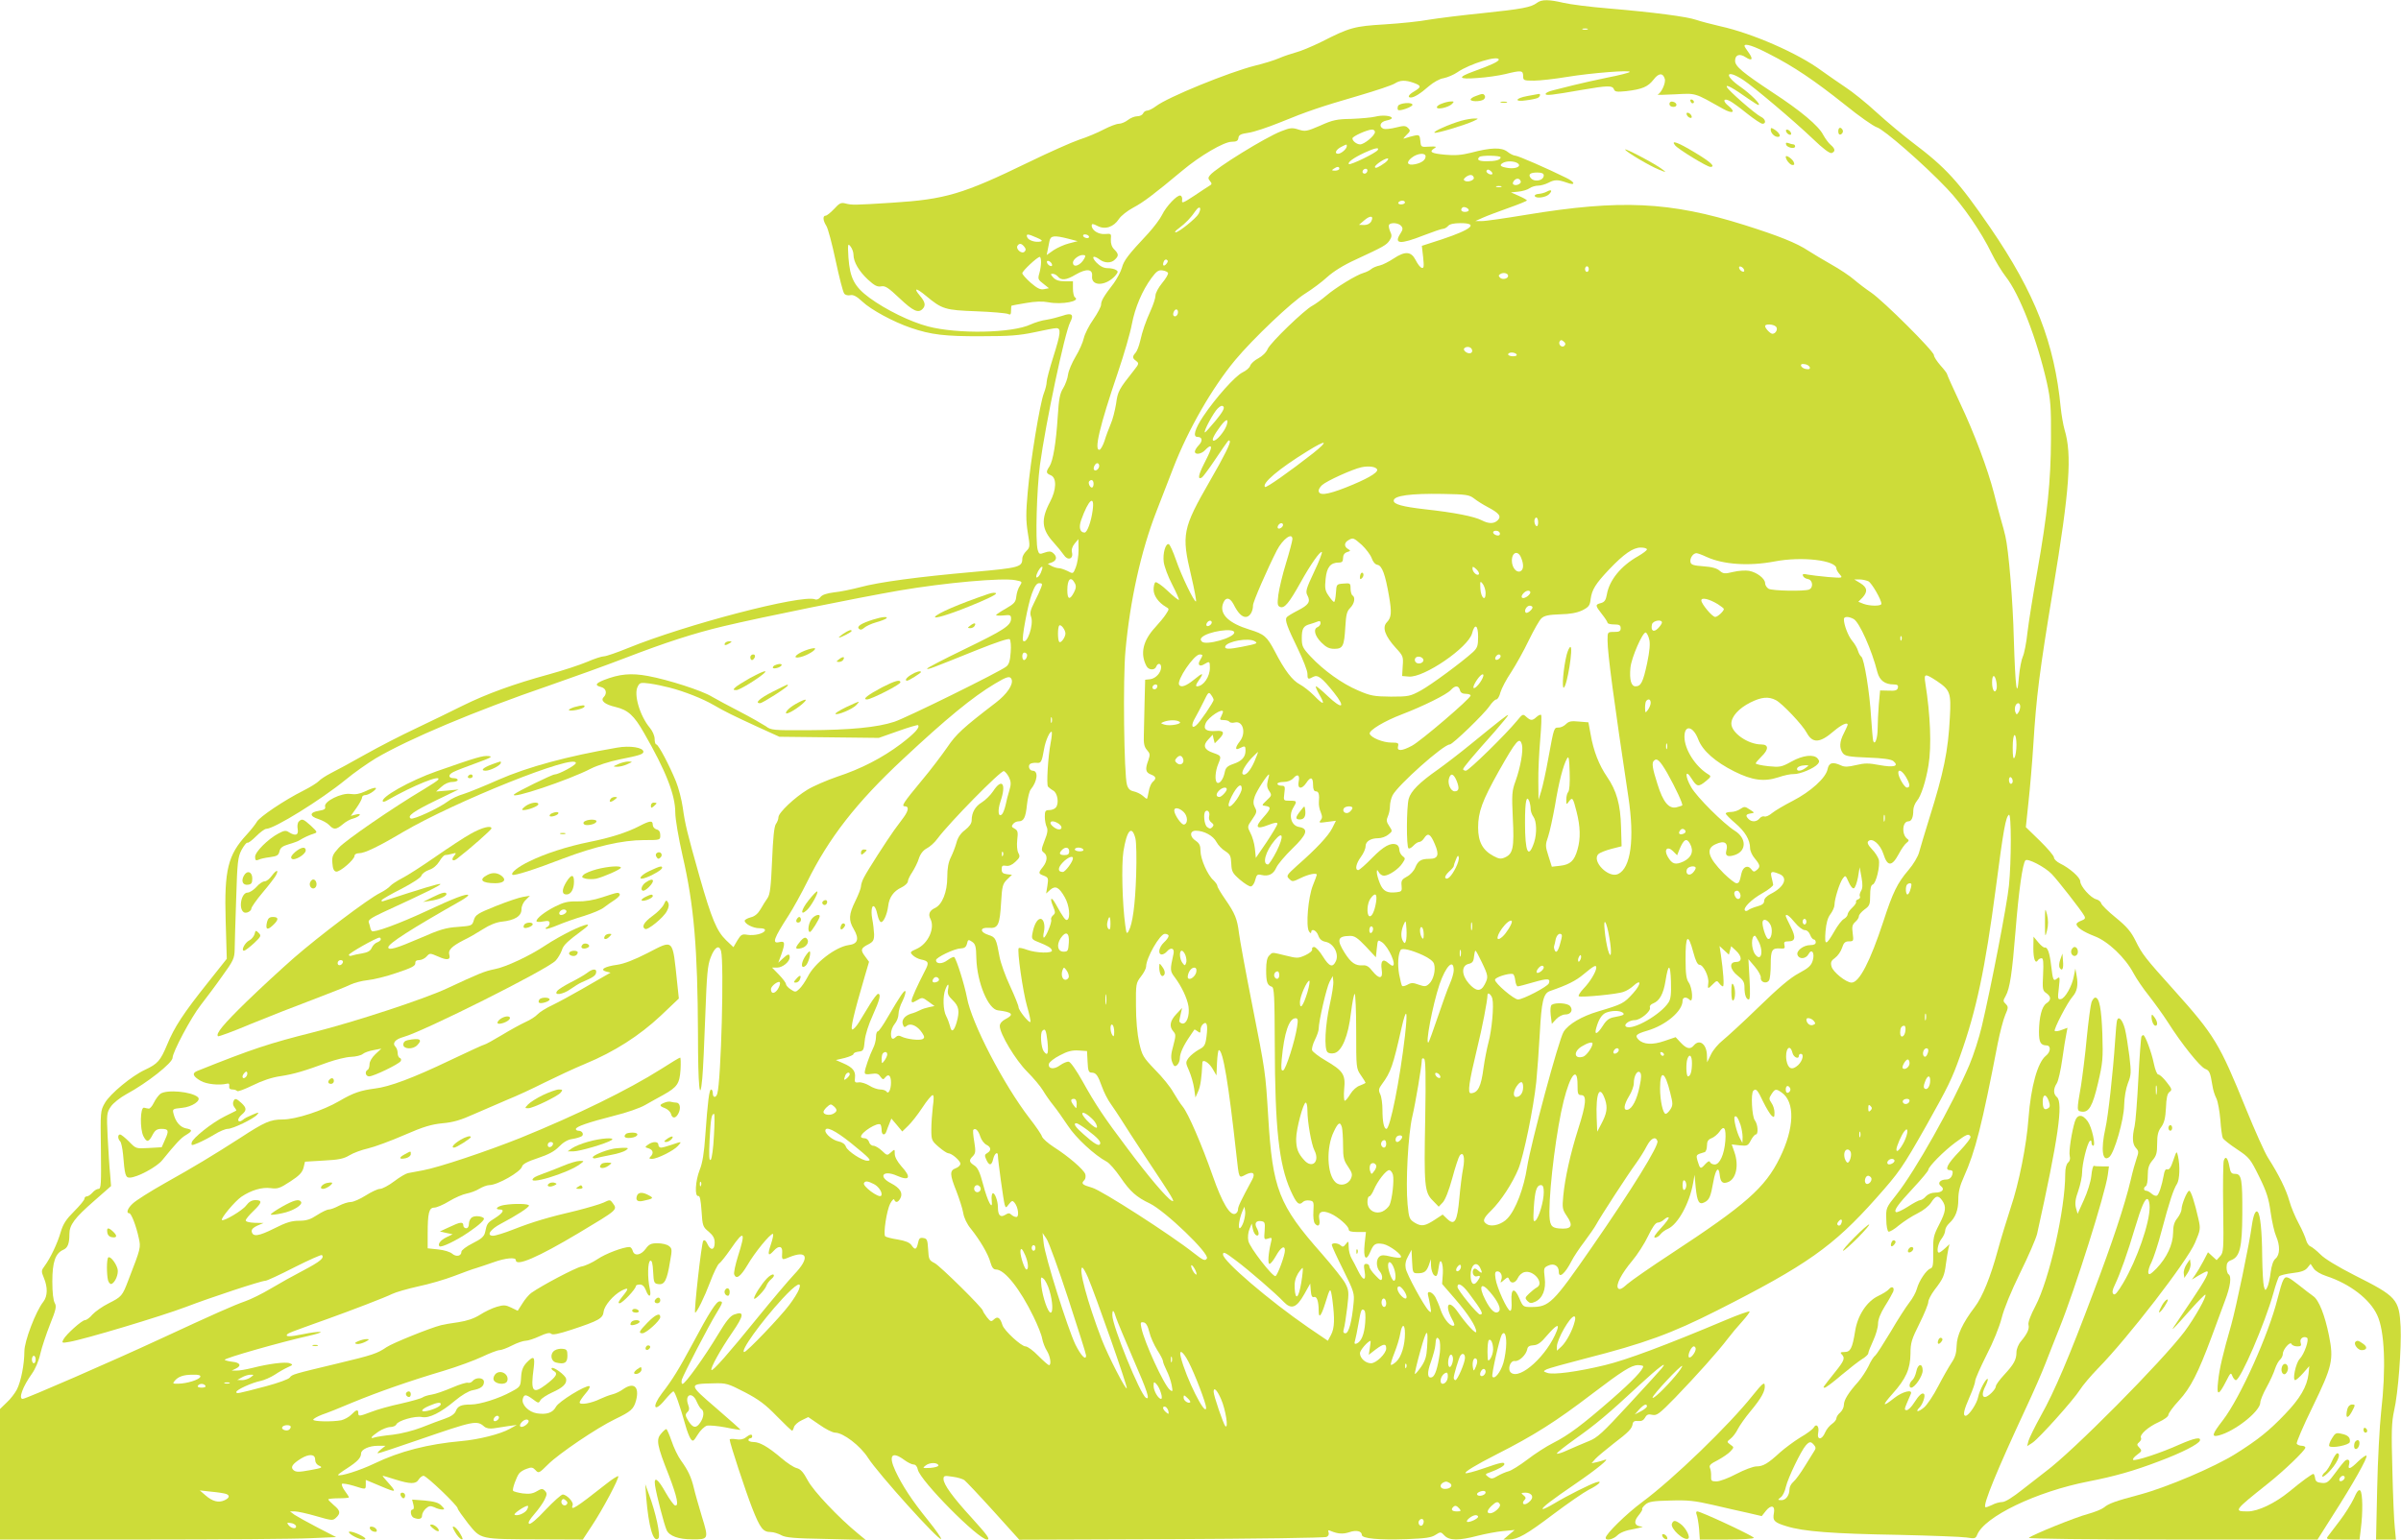 <?xml version="1.0" standalone="no"?>
<!DOCTYPE svg PUBLIC "-//W3C//DTD SVG 20010904//EN"
 "http://www.w3.org/TR/2001/REC-SVG-20010904/DTD/svg10.dtd">
<svg version="1.0" xmlns="http://www.w3.org/2000/svg"
 width="1280pt" height="821pt" viewBox="0 0 1280 821"
 preserveAspectRatio="xMidYMid meet">
<g transform="translate(0,821) scale(0.1,-0.1)"
fill="#cddc39" stroke="none">
<path d="M8194 8195 c-31 -24 -79 -33 -289 -55 -110 -11 -239 -27 -287 -35
-47 -9 -154 -20 -236 -25 -163 -10 -186 -16 -339 -94 -49 -24 -109 -49 -133
-55 -25 -7 -65 -20 -90 -31 -25 -11 -83 -29 -129 -40 -139 -35 -465 -168 -528
-216 -17 -13 -39 -24 -48 -24 -8 0 -18 -7 -21 -15 -4 -8 -17 -15 -31 -15 -14
0 -36 -9 -50 -20 -14 -11 -36 -20 -48 -20 -13 0 -49 -14 -80 -30 -32 -17 -91
-42 -132 -55 -41 -14 -162 -68 -271 -121 -350 -170 -442 -197 -725 -215 -206
-13 -214 -13 -250 -4 -23 6 -32 2 -60 -29 -19 -20 -39 -36 -45 -36 -17 0 -15
-26 3 -54 9 -13 31 -97 50 -186 19 -89 39 -168 46 -176 6 -8 21 -11 33 -8 15
3 33 -6 63 -34 46 -44 167 -109 258 -140 108 -37 183 -46 375 -45 152 0 203 4
284 21 54 12 107 22 117 22 27 0 24 -27 -16 -154 -19 -60 -35 -120 -35 -132 0
-13 -7 -41 -15 -61 -21 -54 -72 -363 -86 -526 -10 -110 -10 -153 0 -216 13
-76 12 -80 -8 -100 -12 -12 -21 -29 -21 -39 0 -46 -14 -50 -260 -72 -294 -26
-505 -54 -607 -82 -43 -11 -104 -24 -137 -27 -39 -5 -63 -13 -72 -25 -8 -11
-20 -16 -29 -12 -71 27 -691 -135 -997 -260 -59 -24 -117 -44 -128 -44 -12 0
-52 -13 -91 -30 -38 -16 -129 -46 -202 -66 -187 -51 -335 -105 -462 -168 -60
-30 -173 -85 -249 -121 -77 -36 -199 -99 -270 -139 -72 -41 -154 -85 -182 -99
-27 -14 -56 -33 -64 -42 -8 -9 -46 -33 -84 -52 -98 -49 -234 -140 -247 -166
-7 -12 -31 -43 -54 -68 -100 -108 -120 -188 -112 -458 l6 -204 -100 -126
c-131 -164 -180 -239 -218 -332 -36 -86 -50 -102 -118 -134 -70 -32 -186 -128
-214 -177 -24 -42 -24 -46 -21 -250 2 -182 1 -208 -13 -208 -8 0 -23 -9 -32
-20 -10 -11 -23 -20 -30 -20 -7 0 -13 -6 -13 -13 0 -7 -25 -37 -55 -67 -42
-42 -58 -66 -71 -109 -17 -60 -55 -140 -86 -182 -18 -24 -19 -28 -4 -64 21
-50 20 -97 -3 -127 -40 -50 -101 -210 -101 -264 0 -69 -18 -161 -40 -204 -10
-19 -34 -51 -54 -69 l-36 -35 0 -348 0 -348 758 0 c418 0 821 3 896 7 l138 6
-99 51 c-54 28 -109 59 -123 68 l-24 18 26 0 c14 0 65 -11 113 -25 83 -24 89
-25 106 -9 26 24 24 38 -11 67 -16 14 -30 28 -30 31 0 3 25 6 55 6 30 0 55 2
55 5 0 3 -10 19 -22 35 -12 16 -18 33 -15 37 4 3 31 -1 61 -10 67 -21 66 -22
66 7 l0 24 81 -34 c86 -36 87 -35 30 29 -14 15 -23 27 -20 27 2 0 33 -9 67
-20 80 -25 109 -25 124 0 7 11 19 20 26 20 16 0 182 -159 182 -174 0 -6 26
-42 56 -81 69 -85 58 -83 380 -84 l231 -1 48 73 c57 85 148 257 141 265 -3 2
-31 -15 -61 -39 -169 -133 -195 -149 -182 -115 6 16 -32 56 -53 56 -8 0 -49
-37 -91 -81 -46 -50 -81 -79 -88 -75 -8 5 2 22 28 52 21 24 46 59 54 76 14 29
14 35 2 48 -13 13 -19 12 -44 -3 -22 -13 -41 -15 -75 -11 -26 4 -48 10 -51 14
-5 9 18 74 33 93 7 9 26 20 42 25 23 9 31 7 45 -8 16 -18 19 -17 67 31 57 57
261 195 357 241 85 41 99 53 112 100 19 73 -12 100 -70 59 -15 -11 -40 -23
-57 -27 -16 -4 -45 -15 -64 -24 -48 -24 -110 -34 -110 -19 0 6 14 27 31 47 18
20 27 38 21 40 -20 6 -164 -82 -178 -110 -17 -32 -49 -43 -102 -35 -44 7 -83
47 -75 77 7 26 17 25 54 -2 29 -22 31 -22 40 -5 6 10 34 28 62 41 58 26 80 47
75 73 -3 19 -68 67 -77 57 -3 -3 2 -10 11 -15 24 -13 15 -30 -43 -74 -69 -52
-81 -36 -64 88 8 64 1 70 -38 30 -19 -21 -27 -40 -29 -78 -3 -49 -4 -51 -53
-77 -65 -36 -167 -68 -215 -68 -51 0 -70 -8 -80 -35 -6 -15 -25 -29 -57 -40
-26 -9 -83 -30 -125 -47 -43 -17 -111 -34 -154 -39 -42 -4 -84 -11 -95 -14
-30 -10 -23 2 18 30 21 14 50 25 64 25 15 0 29 7 32 14 8 20 101 47 137 39 38
-7 99 23 175 87 36 30 73 52 94 56 44 8 61 21 61 45 0 23 -42 26 -60 5 -6 -8
-17 -12 -25 -10 -7 3 -46 -9 -85 -26 -40 -17 -88 -34 -108 -37 -21 -3 -42 -10
-49 -15 -6 -5 -58 -20 -115 -33 -57 -12 -128 -32 -158 -44 -66 -25 -70 -25
-70 -6 0 21 -11 18 -37 -9 -13 -13 -37 -26 -54 -30 -48 -9 -149 -7 -149 3 0 5
21 17 47 27 27 9 100 38 163 65 136 56 304 115 486 169 73 22 165 56 205 75
40 19 82 35 92 35 10 0 40 11 67 25 27 14 60 25 72 25 13 0 46 11 74 24 37 17
55 21 63 13 7 -7 38 -1 108 22 145 48 167 60 171 96 4 33 51 88 95 112 40 20
41 13 6 -30 -21 -26 -26 -37 -16 -37 15 0 87 76 87 92 0 4 9 8 21 8 14 0 24
-10 32 -30 16 -43 31 -38 21 8 -13 57 -11 145 3 149 8 3 13 -15 15 -59 3 -59
5 -63 29 -66 32 -4 45 21 61 120 12 65 11 71 -7 84 -10 8 -37 14 -60 14 -34 0
-45 -5 -63 -30 -26 -35 -61 -40 -69 -10 -3 11 -11 20 -17 20 -33 0 -127 -35
-171 -65 -27 -18 -66 -36 -85 -39 -31 -6 -210 -100 -268 -141 -12 -9 -34 -34
-47 -56 l-25 -39 -35 17 c-29 14 -40 15 -77 4 -24 -7 -64 -26 -90 -43 -32 -20
-69 -32 -114 -39 -37 -5 -78 -12 -93 -16 -59 -15 -257 -95 -290 -117 -50 -34
-73 -42 -261 -87 -238 -57 -242 -58 -255 -75 -6 -9 -62 -29 -125 -46 -156 -41
-160 -42 -160 -31 0 12 84 50 130 59 19 4 53 19 75 33 22 15 54 33 70 40 27
12 28 14 10 21 -23 9 -115 -3 -200 -25 -33 -8 -71 -15 -85 -14 l-25 0 23 11
c31 15 22 32 -19 36 -19 2 -37 7 -41 10 -8 8 307 97 447 128 44 10 72 19 63
21 -9 2 -51 -3 -93 -12 -72 -15 -98 -14 -82 1 3 4 41 19 84 34 43 16 101 36
128 46 120 43 311 116 344 133 20 10 83 28 141 41 58 12 143 37 190 55 47 18
101 38 120 43 19 6 61 20 92 31 61 22 118 28 118 11 0 -36 118 15 334 144 212
127 209 124 182 161 -13 18 -15 18 -48 2 -20 -9 -85 -28 -144 -43 -150 -35
-234 -60 -336 -100 -48 -19 -97 -34 -109 -34 -38 0 -16 34 41 64 82 43 150 87
150 97 0 10 -77 12 -132 3 -37 -6 -54 -24 -23 -24 27 0 16 -19 -25 -45 -42
-26 -44 -29 -54 -77 -5 -22 -20 -35 -66 -58 -34 -17 -60 -37 -60 -45 0 -24
-28 -29 -49 -11 -11 10 -44 20 -75 23 l-56 6 0 77 c0 111 7 140 35 140 12 0
48 15 79 34 31 19 73 37 94 41 20 4 51 15 68 26 17 10 41 19 52 19 44 0 167
70 175 99 3 13 29 27 84 45 57 19 89 36 113 61 22 23 47 38 71 41 20 3 42 10
49 14 15 9 5 30 -16 30 -8 0 -14 4 -14 9 0 13 64 35 204 71 66 16 140 42 165
57 25 14 69 39 97 54 75 42 87 60 92 135 2 35 1 64 -2 64 -4 0 -49 -27 -100
-60 -177 -112 -451 -246 -751 -368 -180 -72 -437 -158 -520 -173 -33 -6 -69
-13 -80 -15 -11 -2 -44 -21 -74 -44 -29 -22 -63 -40 -75 -40 -12 0 -46 -16
-76 -35 -30 -19 -66 -35 -80 -35 -14 0 -42 -9 -63 -20 -20 -11 -45 -20 -54
-20 -10 0 -38 -14 -63 -30 -35 -23 -56 -30 -96 -30 -39 0 -69 -9 -132 -41 -84
-42 -114 -46 -120 -17 -2 12 8 22 30 32 l33 14 -47 1 c-29 1 -48 6 -48 13 0 6
18 28 40 49 47 45 50 59 12 59 -20 0 -35 -9 -50 -29 -19 -26 -120 -86 -129
-77 -8 8 70 101 104 124 52 35 109 52 156 46 37 -5 49 -1 104 35 48 31 64 48
71 73 l8 33 100 6 c81 4 107 10 137 28 21 13 65 29 100 37 34 8 121 40 192 71
103 45 145 57 205 63 57 5 97 17 170 50 52 23 131 57 176 76 45 18 132 58 195
90 63 31 161 77 219 101 155 64 289 150 402 256 l97 92 -9 85 c-25 239 -17
230 -157 158 -72 -37 -127 -58 -163 -63 -66 -9 -95 -26 -59 -36 l24 -6 -30
-17 c-16 -9 -73 -42 -125 -72 -52 -30 -122 -68 -155 -84 -33 -15 -69 -38 -79
-49 -11 -12 -39 -30 -64 -41 -24 -11 -81 -42 -127 -70 -45 -27 -87 -50 -91
-50 -5 0 -87 -38 -184 -84 -196 -94 -324 -142 -402 -151 -76 -10 -115 -23
-188 -66 -89 -52 -233 -99 -304 -99 -64 0 -95 -13 -225 -98 -143 -92 -249
-156 -401 -241 -80 -45 -157 -94 -172 -109 -28 -25 -37 -52 -19 -52 11 0 37
-67 51 -133 11 -50 11 -52 -55 -222 -33 -87 -36 -90 -107 -126 -32 -16 -70
-43 -85 -59 -14 -17 -32 -30 -40 -30 -16 0 -100 -75 -115 -103 -10 -19 -8 -20
31 -13 76 12 495 138 621 186 136 52 403 140 425 140 8 0 77 32 155 72 77 39
143 68 146 65 15 -15 -10 -35 -97 -81 -52 -27 -131 -71 -176 -98 -45 -27 -106
-57 -135 -67 -65 -23 -166 -68 -453 -201 -254 -118 -718 -320 -734 -320 -24 0
1 67 49 134 18 25 37 69 45 107 8 35 32 106 52 157 32 79 35 96 25 113 -8 13
-13 57 -13 115 0 104 16 150 58 169 24 10 33 33 33 84 0 49 28 86 131 176 l91
80 -5 65 c-4 36 -9 124 -13 195 -6 126 -5 131 17 164 13 19 50 48 81 65 113
61 248 168 248 195 0 30 99 216 150 281 28 36 80 105 115 155 59 81 65 95 66
140 0 27 4 149 8 270 6 201 9 224 29 263 13 23 26 40 31 38 4 -3 25 13 46 34
22 22 46 40 55 40 43 1 289 153 424 263 43 36 115 86 159 113 175 103 530 253
927 389 124 43 304 108 400 145 218 84 370 133 525 170 215 51 705 150 940
191 240 41 548 69 618 55 37 -7 38 -8 24 -30 -9 -13 -17 -38 -19 -57 -3 -29
-10 -38 -55 -64 -29 -16 -52 -32 -53 -35 0 -3 18 -4 40 -2 35 4 40 2 40 -17 0
-37 -38 -61 -248 -163 -112 -54 -202 -101 -200 -104 6 -5 14 -2 267 100 103
41 168 63 174 57 5 -5 8 -37 5 -70 -3 -45 -9 -65 -24 -76 -35 -28 -532 -273
-596 -294 -91 -30 -235 -44 -460 -45 -186 -1 -198 0 -225 21 -17 11 -79 47
-139 78 -60 31 -127 67 -149 80 -52 32 -232 90 -340 110 -91 17 -153 11 -237
-22 -44 -18 -48 -28 -13 -37 27 -7 33 -34 13 -54 -18 -18 6 -39 63 -52 67 -16
99 -45 152 -138 117 -203 167 -331 167 -425 0 -34 17 -134 39 -231 61 -264 80
-493 82 -951 0 -276 10 -377 23 -235 4 41 11 192 16 335 8 219 12 268 29 310
21 55 45 69 55 33 17 -64 0 -694 -20 -760 -7 -24 -24 -23 -24 2 0 11 -4 20 -9
20 -10 0 -18 -62 -31 -246 -6 -90 -15 -147 -30 -183 -23 -59 -28 -143 -7 -139
8 2 13 -21 17 -80 5 -79 7 -85 38 -110 24 -21 32 -35 32 -59 0 -41 -22 -44
-39 -6 -8 17 -15 23 -22 16 -9 -9 -51 -383 -43 -383 9 0 50 84 79 161 19 51
41 96 49 101 7 4 35 39 62 78 71 104 81 94 38 -40 -14 -45 -23 -88 -20 -96 11
-29 34 -12 71 50 38 66 120 166 135 166 5 0 0 -25 -10 -55 -20 -58 -15 -68 15
-35 26 29 47 26 45 -7 -3 -43 -2 -44 36 -28 100 41 113 -2 28 -91 -31 -33
-119 -137 -197 -233 -153 -189 -237 -284 -244 -277 -8 8 48 109 110 199 64 93
67 117 11 97 -22 -8 -43 -35 -87 -108 -69 -115 -174 -262 -188 -262 -6 0 -7
10 -4 23 9 28 144 289 185 355 34 56 36 62 16 62 -17 0 -54 -57 -146 -230 -71
-132 -106 -189 -161 -260 -56 -74 -42 -106 16 -35 21 25 41 45 45 45 8 0 34
-74 64 -180 8 -30 21 -63 28 -73 12 -16 15 -14 38 23 14 23 36 43 48 47 13 3
58 -1 100 -9 43 -9 78 -14 80 -13 1 1 -57 53 -129 115 -150 129 -151 130 -14
133 66 2 76 -1 165 -47 75 -39 111 -66 171 -128 42 -43 79 -78 82 -78 2 0 7 9
10 20 3 10 21 27 41 36 l35 17 60 -41 c32 -23 70 -42 83 -42 43 0 135 -70 176
-135 53 -83 377 -443 389 -432 3 4 -28 48 -69 99 -86 106 -139 187 -175 265
-38 82 -18 106 47 58 19 -14 41 -25 51 -25 10 0 19 -11 22 -27 12 -59 323
-373 369 -373 19 0 3 22 -82 116 -101 110 -150 178 -150 207 0 17 5 19 48 12
26 -3 54 -12 63 -18 9 -7 79 -81 155 -165 l138 -153 810 3 c446 2 819 7 828
12 10 4 14 14 11 24 -5 12 -2 14 13 7 37 -15 63 -17 97 -6 37 13 67 6 67 -14
0 -20 91 -28 239 -23 100 4 132 8 154 23 27 17 28 17 48 -4 25 -27 78 -27 176
-1 40 10 101 22 135 25 l63 6 -30 -25 -30 -26 28 0 c48 0 95 27 238 135 76 57
161 116 188 130 55 27 79 52 40 40 -34 -11 -154 -71 -222 -112 -32 -19 -60
-33 -63 -30 -6 6 47 47 176 135 114 78 188 139 155 127 -11 -4 -31 -10 -45
-13 l-25 -5 20 23 c11 12 54 48 95 80 84 64 100 81 104 107 2 13 11 17 29 15
18 -2 29 4 37 18 9 17 18 20 39 15 24 -5 37 5 122 92 110 114 231 249 279 313
19 25 54 67 78 93 24 27 42 51 39 53 -3 3 -60 -17 -126 -45 -320 -135 -532
-214 -645 -241 -144 -35 -277 -53 -308 -41 -22 8 -22 8 -2 19 10 5 103 31 204
57 317 81 460 133 705 257 476 241 618 341 846 597 125 141 140 162 267 386
119 212 138 251 182 375 86 241 133 462 190 895 41 315 53 379 70 390 13 8 13
-247 0 -377 -9 -96 -96 -545 -145 -752 -14 -60 -44 -153 -66 -205 -90 -212
-289 -566 -389 -692 -55 -69 -56 -71 -54 -132 0 -34 6 -63 12 -65 6 -2 32 13
56 34 25 20 69 49 98 63 32 16 61 39 73 58 24 38 38 41 59 11 23 -33 20 -58
-16 -128 -30 -58 -33 -71 -32 -146 1 -69 -1 -84 -15 -89 -21 -7 -60 -64 -72
-108 -5 -19 -23 -52 -40 -73 -17 -22 -62 -91 -99 -155 -38 -63 -75 -121 -83
-128 -9 -6 -25 -32 -36 -57 -12 -24 -36 -61 -54 -82 -53 -59 -77 -98 -77 -124
0 -13 -9 -31 -20 -41 -11 -9 -20 -23 -20 -31 0 -7 -11 -21 -23 -29 -13 -9 -30
-29 -37 -46 -17 -41 -45 -42 -37 -1 7 33 -10 52 -24 27 -5 -9 -37 -33 -72 -53
-34 -21 -82 -57 -107 -79 -65 -60 -91 -75 -126 -75 -17 0 -65 -18 -107 -40
-41 -22 -89 -40 -106 -40 -27 0 -30 3 -29 27 1 16 -2 36 -6 45 -6 13 3 22 41
41 26 14 57 35 68 47 20 22 20 22 0 36 -20 15 -20 15 1 32 12 9 30 33 39 52
10 19 40 62 67 94 59 71 80 110 76 139 -2 18 -13 9 -63 -53 -126 -159 -425
-448 -590 -570 -85 -63 -195 -171 -195 -191 0 -17 40 -9 62 13 15 15 45 27 88
34 36 7 55 13 44 13 -40 2 -47 25 -20 58 14 17 23 32 21 35 -3 3 4 13 16 24
18 16 40 20 133 22 94 3 130 -1 226 -23 63 -15 148 -34 189 -43 l73 -17 23 29
c27 33 49 27 42 -12 -8 -41 1 -51 67 -71 90 -28 243 -40 596 -46 173 -4 337
-10 363 -14 44 -7 49 -6 57 13 38 98 317 232 595 286 138 27 241 56 377 108
120 45 210 91 216 110 6 20 -28 14 -108 -21 -99 -45 -240 -91 -248 -82 -4 4 6
16 21 27 26 19 27 22 12 38 -14 15 -14 18 0 30 8 7 12 17 9 22 -10 16 38 59
94 84 30 14 52 30 52 39 0 8 25 43 56 76 62 67 103 148 174 339 23 63 55 150
71 192 30 79 37 132 19 143 -5 3 -10 20 -10 36 0 22 6 32 25 39 46 18 58 67
59 245 1 186 -4 215 -38 215 -20 0 -25 6 -31 40 -8 46 -21 59 -30 30 -3 -10
-5 -125 -3 -254 3 -219 2 -235 -16 -255 l-19 -21 -23 21 -23 21 -25 -48 c-14
-27 -34 -60 -44 -74 l-17 -24 36 22 c20 12 40 22 44 22 16 0 -6 -43 -81 -154
-110 -163 -111 -164 -93 -146 9 8 48 52 89 98 40 45 75 80 77 78 9 -8 -58
-126 -111 -197 -121 -160 -594 -638 -740 -746 -20 -16 -75 -58 -122 -95 -54
-43 -94 -68 -110 -68 -14 0 -39 -7 -55 -16 -17 -8 -33 -14 -35 -11 -13 13 61
194 216 527 40 85 87 193 105 240 18 47 52 132 75 190 82 204 243 713 257 815
l6 45 -37 0 c-20 0 -39 1 -43 3 -5 1 -11 -23 -14 -54 -3 -31 -21 -88 -40 -129
l-33 -73 -9 32 c-6 24 -3 48 13 92 11 32 20 76 20 97 0 44 26 152 41 167 6 5
9 3 9 -8 0 -9 4 -17 9 -17 15 0 -7 99 -29 130 -29 40 -56 39 -69 -2 -17 -56
-33 -160 -27 -183 4 -14 0 -28 -9 -35 -9 -8 -15 -30 -15 -60 0 -190 -85 -564
-159 -705 -25 -47 -40 -87 -37 -99 6 -22 -6 -48 -40 -89 -14 -16 -24 -42 -24
-58 0 -39 -13 -64 -66 -121 -24 -26 -44 -53 -44 -61 0 -16 -41 -57 -58 -57
-17 0 -15 25 4 61 8 17 13 33 11 35 -8 8 -44 -60 -51 -95 -6 -35 -50 -101 -67
-101 -16 0 -10 30 21 100 17 38 30 76 30 86 0 10 27 71 60 137 36 69 69 151
81 198 12 49 51 144 99 242 44 89 84 182 90 207 112 505 141 701 105 730 -19
16 -19 44 0 73 8 12 21 70 29 127 8 58 18 119 22 137 l6 32 -30 -11 c-17 -7
-34 -9 -38 -6 -7 8 68 153 95 183 24 27 31 61 22 110 l-7 40 -8 -40 c-9 -53
-47 -119 -69 -123 -17 -3 -18 2 -11 60 6 56 6 62 -9 50 -20 -17 -23 -10 -32
68 -8 69 -19 101 -35 97 -5 -1 -21 12 -34 28 l-25 30 -1 -62 c0 -58 11 -86 25
-63 3 5 12 10 19 10 9 0 11 -21 8 -86 -4 -78 -3 -87 17 -100 27 -19 27 -38 0
-55 -24 -17 -38 -72 -39 -151 0 -57 9 -72 40 -73 25 0 23 -35 -3 -55 -44 -35
-80 -163 -93 -335 -10 -141 -51 -346 -94 -473 -21 -65 -53 -168 -70 -231 -38
-140 -81 -247 -123 -302 -64 -84 -95 -151 -96 -206 -1 -39 -8 -62 -27 -90 -14
-21 -46 -77 -71 -125 -25 -49 -59 -99 -75 -113 -32 -27 -51 -27 -24 0 17 18
32 63 23 71 -9 10 -27 -6 -53 -47 -13 -21 -31 -39 -39 -39 -13 0 -13 5 1 38 9
20 18 43 21 49 11 26 -45 12 -88 -22 -64 -51 -68 -43 -10 22 72 80 95 133 96
214 0 58 6 77 48 161 26 52 47 104 47 115 0 11 15 40 33 64 47 61 53 76 61
139 4 30 10 66 13 80 l6 25 -25 -23 c-13 -12 -27 -22 -31 -22 -15 0 -6 49 13
73 11 14 20 34 20 45 0 10 9 27 21 38 34 31 49 70 49 128 0 39 8 73 30 121 61
136 96 275 180 710 12 60 30 129 40 152 17 39 17 44 3 59 -15 14 -15 18 -1 42
23 40 35 124 53 347 17 215 38 362 53 377 12 12 103 -35 139 -72 30 -30 161
-198 174 -223 8 -14 5 -19 -16 -27 -14 -5 -25 -13 -25 -18 0 -17 36 -41 95
-64 73 -27 165 -115 209 -198 16 -30 53 -84 82 -120 28 -36 74 -99 101 -141
72 -114 172 -239 199 -249 23 -9 27 -18 39 -91 3 -21 12 -50 21 -67 8 -17 17
-68 21 -114 3 -45 9 -89 13 -97 4 -8 38 -35 76 -60 66 -44 71 -51 118 -146 40
-81 51 -117 61 -190 7 -49 20 -107 29 -127 22 -50 21 -100 -3 -120 -12 -10
-21 -36 -26 -74 -4 -33 -12 -68 -18 -79 -10 -19 -11 -19 -18 5 -4 14 -8 86 -9
160 -1 134 -10 224 -24 237 -11 12 -23 -16 -31 -71 -12 -93 -84 -439 -110
-531 -46 -161 -63 -233 -70 -301 -9 -79 2 -79 42 -1 24 47 26 50 34 29 5 -12
13 -22 19 -22 24 0 155 303 200 465 12 44 26 84 31 89 5 5 37 13 71 17 45 5
67 13 79 28 l17 21 16 -24 c9 -14 37 -31 68 -41 125 -41 232 -123 271 -208 40
-84 48 -283 21 -517 -8 -74 -18 -258 -21 -407 l-6 -273 53 0 53 0 -6 63 c-4
34 -10 172 -13 307 -6 207 -4 256 9 316 22 94 40 337 35 449 -8 147 -20 161
-247 275 -88 45 -158 87 -180 110 -20 20 -44 39 -53 43 -10 3 -20 19 -24 34
-4 15 -21 55 -39 88 -18 33 -41 87 -50 120 -17 61 -56 140 -114 231 -18 28
-70 145 -117 260 -142 350 -168 393 -384 634 -154 171 -171 193 -205 263 -24
48 -46 75 -105 123 -41 33 -76 68 -78 76 -2 9 -14 19 -26 22 -30 7 -86 70 -86
96 0 21 -57 71 -107 95 -18 9 -33 23 -33 32 0 9 -34 49 -75 89 l-75 73 14 133
c8 73 20 212 26 308 16 257 32 384 105 826 89 537 102 720 61 854 -7 25 -16
77 -20 115 -33 346 -137 612 -375 960 -171 249 -236 320 -416 456 -49 37 -135
109 -190 159 -55 51 -130 111 -167 135 -36 24 -93 64 -127 88 -125 93 -371
200 -540 237 -47 11 -105 26 -128 34 -49 17 -221 40 -468 61 -99 8 -207 22
-240 30 -77 18 -116 19 -141 0z m269 -142 c-7 -2 -19 -2 -25 0 -7 3 -2 5 12 5
14 0 19 -2 13 -5z m969 -131 c130 -66 241 -141 403 -270 76 -62 154 -116 171
-121 36 -10 253 -199 374 -327 85 -89 183 -232 237 -344 20 -41 54 -97 75
-124 75 -95 168 -337 220 -566 20 -92 23 -130 22 -300 -1 -228 -19 -401 -73
-707 -22 -120 -45 -265 -52 -323 -6 -58 -18 -117 -25 -131 -7 -15 -17 -64 -21
-110 -10 -125 -19 -57 -27 201 -5 208 -28 478 -45 550 -4 19 -15 60 -24 90 -9
30 -25 93 -37 140 -33 128 -104 318 -181 481 -38 81 -69 150 -69 154 0 4 -16
25 -35 46 -19 22 -35 46 -35 55 0 21 -269 289 -335 334 -27 18 -69 50 -91 69
-23 20 -77 56 -120 80 -44 25 -99 58 -124 74 -63 42 -160 80 -340 137 -397
125 -662 137 -1161 55 -115 -19 -224 -35 -242 -34 l-32 0 40 18 c22 10 84 33
137 52 54 19 98 37 98 40 0 3 -19 14 -42 24 l-43 19 39 4 c22 2 49 10 60 18
11 8 32 14 46 14 14 0 38 7 54 15 34 18 50 18 99 1 48 -18 46 2 -4 26 -101 50
-257 118 -271 118 -8 0 -27 9 -42 21 -31 24 -87 23 -196 -6 -48 -12 -84 -15
-137 -10 -74 7 -87 15 -55 35 13 8 8 10 -28 8 -44 -3 -45 -3 -48 31 -3 30 -6
33 -30 28 -15 -3 -36 -9 -47 -13 -18 -6 -17 -5 3 16 21 20 22 24 9 37 -13 13
-22 14 -65 3 -27 -7 -57 -10 -66 -7 -27 11 -19 37 14 44 17 3 30 9 30 13 0 13
-50 18 -88 8 -20 -5 -78 -10 -127 -12 -78 -1 -101 -6 -167 -36 -72 -31 -80
-32 -115 -21 -34 11 -45 10 -93 -9 -85 -33 -347 -195 -379 -234 -11 -13 -11
-19 0 -32 11 -13 10 -17 -4 -25 -9 -5 -46 -30 -82 -54 -58 -38 -66 -41 -63
-23 2 12 -2 23 -9 25 -16 6 -76 -57 -98 -103 -10 -21 -44 -66 -74 -99 -106
-113 -130 -144 -140 -183 -6 -21 -26 -58 -43 -82 -54 -70 -68 -94 -68 -115 0
-10 -19 -46 -41 -78 -23 -32 -46 -78 -51 -100 -5 -23 -25 -68 -44 -99 -19 -32
-37 -74 -40 -95 -2 -20 -14 -53 -26 -73 -18 -28 -23 -58 -29 -150 -9 -142 -25
-237 -44 -267 -20 -30 -19 -37 8 -48 31 -14 29 -77 -5 -141 -50 -95 -45 -147
19 -217 21 -23 45 -53 54 -66 20 -32 52 -23 44 12 -4 15 1 32 14 48 l20 24 1
-58 c0 -32 -7 -73 -15 -93 -14 -35 -14 -35 -44 -19 -17 8 -37 15 -46 15 -9 0
-26 5 -38 11 l-21 12 22 8 c26 10 29 31 6 50 -12 10 -22 10 -45 2 -27 -10 -30
-9 -37 15 -13 47 -5 322 12 452 31 227 132 704 161 761 22 42 9 53 -41 35 -22
-7 -59 -17 -84 -21 -25 -3 -63 -15 -85 -25 -99 -47 -390 -52 -547 -11 -95 25
-224 88 -313 153 -81 60 -104 105 -112 216 -4 71 -3 76 11 58 9 -11 16 -31 16
-44 0 -39 29 -88 77 -133 35 -32 50 -40 71 -36 21 4 38 -7 98 -64 72 -68 99
-80 122 -57 18 18 15 37 -13 70 -38 45 -22 45 32 0 85 -71 102 -76 268 -82 83
-3 158 -10 168 -14 14 -7 17 -3 17 18 0 14 1 26 3 26 1 1 35 7 76 14 50 9 89
10 120 4 73 -14 175 6 141 27 -5 3 -10 24 -10 46 l0 39 -43 0 c-31 0 -49 6
-62 20 -15 17 -16 20 -3 20 9 0 21 -7 28 -15 18 -22 45 -19 95 11 57 33 91 30
87 -8 -6 -56 72 -55 123 1 16 19 17 24 5 31 -8 6 -29 10 -46 10 -20 0 -39 10
-59 30 -30 32 -17 42 19 15 26 -19 61 -19 80 1 21 20 20 30 -4 54 -13 13 -19
31 -18 53 3 31 2 32 -31 29 -35 -3 -71 20 -71 45 0 11 6 11 31 -2 40 -21 86
-6 114 37 11 17 45 44 77 61 53 28 110 71 261 197 94 79 222 154 263 154 26 0
34 5 36 20 2 17 13 22 54 28 29 4 103 29 165 54 149 61 220 85 423 144 92 27
179 56 192 65 28 18 56 19 101 3 41 -15 41 -22 3 -45 -30 -17 -39 -33 -19 -33
18 0 52 21 96 60 26 22 58 40 79 43 20 4 54 18 74 32 65 45 220 92 220 67 0
-10 -43 -30 -132 -62 -91 -33 -85 -44 18 -36 49 3 116 13 149 21 85 21 95 20
95 -10 0 -24 3 -25 58 -25 31 0 111 9 177 20 128 21 344 38 333 26 -3 -4 -57
-18 -120 -30 -62 -13 -144 -31 -183 -41 -38 -10 -87 -22 -107 -27 -21 -5 -38
-13 -38 -19 0 -10 29 -7 195 22 134 23 161 24 169 3 5 -14 16 -15 66 -10 85
10 115 23 145 61 27 36 50 38 60 5 7 -21 -18 -75 -37 -84 -7 -3 34 -2 92 1
115 6 100 10 257 -78 50 -28 69 -18 28 16 -33 26 -28 45 8 26 12 -6 53 -36 90
-66 38 -30 75 -55 83 -55 22 0 16 26 -8 37 -31 15 -175 141 -182 159 -7 17 33
-5 115 -63 26 -18 50 -33 53 -33 18 0 -41 59 -97 98 -89 62 -75 95 16 36 55
-36 267 -215 369 -312 57 -55 93 -82 103 -78 21 8 19 23 -6 44 -11 9 -29 34
-40 54 -24 47 -120 128 -269 225 -161 107 -200 139 -200 169 0 32 24 40 56 19
35 -23 42 -11 16 25 -12 16 -22 32 -22 35 0 16 50 0 132 -43z m-2102 -416 c0
-19 -57 -66 -79 -66 -18 0 -41 18 -41 32 0 11 78 46 103 47 9 1 17 -5 17 -13z
m-150 -75 c0 -15 -30 -41 -47 -41 -21 0 -11 23 18 37 29 15 29 15 29 4z m165
-21 c-10 -16 -146 -82 -154 -75 -8 9 24 33 84 61 54 25 80 30 70 14z m255 -34
c0 -19 -21 -35 -57 -42 -41 -8 -49 10 -17 35 30 24 74 28 74 7z m400 -5 c0
-14 -27 -21 -76 -21 -41 0 -53 8 -37 23 10 10 113 8 113 -2z m-615 -28 c-36
-26 -55 -34 -55 -23 0 12 62 52 70 44 3 -3 -4 -12 -15 -21z m705 -3 c24 -16
-7 -32 -49 -26 -41 6 -50 14 -31 26 20 13 61 12 80 0z m-950 -30 c0 -5 -10
-10 -22 -10 -19 0 -20 2 -8 10 19 13 30 13 30 0z m150 -8 c0 -13 -12 -22 -22
-16 -10 6 -1 24 13 24 5 0 9 -4 9 -8z m666 -20 c-9 -9 -37 8 -31 18 5 8 11 7
21 -1 8 -6 12 -14 10 -17z m274 -7 c0 -30 -54 -39 -72 -11 -11 17 1 26 38 26
23 0 34 -5 34 -15z m-373 -12 c5 -14 -33 -27 -48 -17 -9 5 -6 11 7 21 20 14
36 13 41 -4z m250 -20 c5 -13 -25 -26 -38 -17 -6 3 -5 11 2 20 13 16 31 14 36
-3z m-104 -30 c-7 -2 -19 -2 -25 0 -7 3 -2 5 12 5 14 0 19 -2 13 -5z m-513
-83 c0 -5 -9 -10 -21 -10 -11 0 -17 5 -14 10 3 6 13 10 21 10 8 0 14 -4 14
-10z m-1100 -60 c-13 -24 -107 -100 -123 -99 -7 0 1 10 18 22 36 27 64 56 89
93 21 30 34 18 16 -16z m1440 19 c0 -5 -9 -9 -20 -9 -19 0 -26 11 -14 23 8 8
34 -3 34 -14z m-520 -60 c-7 -12 -21 -19 -38 -19 l-27 1 28 24 c32 28 53 25
37 -6z m160 -24 c10 -12 9 -20 -4 -40 -37 -57 -3 -60 124 -10 49 19 96 35 104
35 7 0 19 7 26 15 8 10 31 15 66 15 98 0 61 -33 -98 -86 l-108 -35 7 -61 c5
-50 4 -60 -8 -56 -8 2 -22 21 -32 41 -24 47 -56 49 -118 8 -24 -16 -57 -33
-74 -37 -16 -3 -37 -12 -45 -19 -8 -7 -26 -16 -40 -20 -39 -11 -150 -79 -200
-122 -25 -21 -58 -45 -73 -53 -43 -22 -224 -197 -239 -231 -7 -18 -29 -39 -50
-50 -20 -10 -39 -28 -43 -39 -3 -11 -22 -27 -41 -36 -39 -19 -143 -135 -210
-235 -45 -68 -56 -109 -30 -109 26 0 29 -21 7 -44 -12 -12 -21 -28 -21 -34 0
-19 35 -14 55 8 10 11 22 20 26 20 12 0 3 -25 -34 -97 -29 -57 -33 -84 -9 -69
5 3 38 47 72 98 76 112 69 103 76 96 7 -7 -29 -80 -106 -213 -146 -254 -152
-285 -100 -504 17 -73 29 -135 26 -138 -8 -8 -78 137 -107 222 -15 43 -32 81
-38 83 -17 6 -33 -49 -27 -95 3 -24 23 -78 45 -120 22 -43 38 -79 36 -82 -3
-2 -30 19 -60 48 -30 29 -60 49 -65 46 -6 -3 -10 -21 -10 -39 0 -33 26 -69 65
-92 19 -11 19 -11 1 -39 -10 -16 -36 -47 -57 -70 -66 -71 -82 -141 -47 -207
11 -22 44 -24 52 -3 8 21 26 19 26 -3 0 -29 -28 -60 -58 -64 l-27 -3 -3 -115
c-1 -63 -3 -143 -4 -177 -2 -48 2 -66 17 -83 16 -18 17 -25 7 -54 -18 -48 -15
-65 13 -76 29 -11 31 -22 10 -40 -8 -7 -18 -30 -21 -51 -4 -22 -8 -39 -10 -39
-2 0 -13 8 -24 18 -11 9 -32 19 -47 22 -19 4 -29 14 -35 35 -16 53 -22 569 -8
715 24 266 83 532 164 740 29 74 70 180 91 235 79 204 207 427 330 575 95 114
302 311 374 355 35 22 88 61 116 87 33 30 87 64 151 93 153 71 165 78 182 103
12 18 13 28 3 48 -6 14 -9 30 -6 35 9 14 51 11 65 -6z m-1944 -62 c29 -12 34
-18 21 -21 -28 -6 -64 6 -71 23 -7 19 3 19 50 -2z m279 7 c3 -5 -1 -10 -9 -10
-8 0 -18 5 -21 10 -3 6 1 10 9 10 8 0 18 -4 21 -10z m-110 -13 l50 -13 -46
-12 c-25 -6 -62 -23 -82 -36 l-37 -26 5 25 c3 14 7 36 10 50 6 29 25 31 100
12z m-235 -42 c10 -12 10 -19 2 -27 -15 -15 -48 14 -38 31 10 15 21 14 36 -4z
m321 -63 c-20 -38 -61 -53 -61 -22 0 16 31 40 51 40 16 0 18 -3 10 -18z m-231
-20 c0 -15 -4 -42 -9 -59 -9 -30 -7 -35 21 -56 l30 -24 -26 -5 c-20 -4 -36 4
-71 34 -25 22 -45 45 -45 51 0 12 79 86 93 87 4 0 7 -12 7 -28z m669 -8 c-14
-18 -24 -11 -15 11 3 9 11 13 16 10 8 -5 7 -11 -1 -21z m-611 -3 c3 -8 -1 -12
-9 -9 -7 2 -15 10 -17 17 -3 8 1 12 9 9 7 -2 15 -10 17 -17z m2862 -26 c0 -8
-4 -15 -10 -15 -5 0 -10 7 -10 15 0 8 5 15 10 15 6 0 10 -7 10 -15z m828 -4
c3 -8 -1 -12 -9 -9 -7 2 -15 10 -17 17 -3 8 1 12 9 9 7 -2 15 -10 17 -17z
m-3071 -17 c2 -6 -12 -30 -32 -54 -19 -23 -35 -53 -35 -66 0 -13 -11 -47 -24
-76 -30 -67 -45 -111 -58 -168 -6 -25 -16 -52 -24 -61 -18 -20 -18 -29 3 -44
16 -12 15 -16 -12 -50 -80 -101 -86 -111 -95 -178 -6 -36 -18 -85 -29 -109
-10 -24 -25 -63 -32 -87 -8 -25 -20 -46 -26 -49 -33 -10 -1 125 96 410 33 97
67 214 75 259 17 89 55 179 105 247 26 35 37 43 58 40 15 -2 28 -8 30 -14z
m1813 -15 c0 -16 -31 -22 -43 -10 -9 9 -9 14 2 20 16 10 41 4 41 -10z m-1760
-193 c0 -17 -14 -29 -23 -20 -8 8 3 34 14 34 5 0 9 -6 9 -14z m3188 -78 c12
-12 -1 -38 -19 -38 -11 0 -39 29 -39 41 0 13 44 11 58 -3z m-1128 -102 c-13
-13 -35 7 -25 24 5 8 11 8 21 -1 10 -8 12 -15 4 -23z m-495 -16 c11 -18 -5
-31 -26 -20 -11 6 -17 15 -14 21 8 12 32 12 40 -1z m240 -30 c4 -6 -5 -10 -19
-10 -14 0 -26 5 -26 10 0 6 9 10 19 10 11 0 23 -4 26 -10z m1563 -68 c3 -9 -3
-13 -19 -10 -12 1 -24 9 -27 16 -3 9 3 13 19 10 12 -1 24 -9 27 -16z m-3168
-286 c-30 -36 -55 -64 -57 -62 -7 7 46 105 68 127 15 15 24 18 31 11 8 -8 -5
-31 -42 -76z m59 -25 c-12 -33 -52 -81 -69 -81 -13 0 1 30 37 78 30 40 45 42
32 3z m460 -149 c-124 -97 -249 -185 -255 -179 -19 19 75 98 226 191 103 64
117 58 29 -12z m-1139 -66 c0 -16 -18 -31 -27 -22 -8 8 5 36 17 36 5 0 10 -6
10 -14z m1482 -21 c3 -17 -59 -52 -168 -95 -102 -40 -144 -44 -144 -16 0 7 8
20 18 29 25 23 163 85 209 95 41 9 81 3 85 -13z m-1512 -75 c0 -11 -4 -20 -9
-20 -11 0 -22 26 -14 34 12 12 23 5 23 -14z m2028 -78 c15 -12 48 -33 73 -46
62 -33 74 -49 54 -70 -20 -20 -48 -20 -85 -1 -40 21 -147 42 -302 59 -123 14
-168 27 -168 46 0 27 90 39 263 36 124 -2 140 -5 165 -24z m-2033 -64 c-8 -60
-29 -118 -43 -118 -25 0 -32 28 -18 67 39 110 73 138 61 51z m2375 -64 c0 -14
-4 -23 -10 -19 -5 3 -10 15 -10 26 0 10 5 19 10 19 6 0 10 -12 10 -26z m-1360
-13 c0 -12 -20 -25 -27 -18 -7 7 6 27 18 27 5 0 9 -4 9 -9z m1154 -40 c3 -4 3
-11 0 -14 -8 -8 -34 3 -34 14 0 11 27 12 34 0z m-1104 -36 c0 -8 -15 -66 -34
-128 -19 -61 -37 -138 -41 -169 -6 -50 -5 -59 10 -65 23 -8 47 21 108 130 53
96 106 171 114 163 3 -3 -15 -51 -42 -107 -42 -89 -46 -104 -35 -124 18 -34 7
-51 -52 -81 -29 -15 -56 -31 -59 -37 -10 -14 3 -50 60 -167 28 -58 51 -117 51
-132 0 -31 3 -33 32 -17 23 12 46 -5 109 -84 66 -83 45 -93 -35 -17 -29 28
-56 50 -60 50 -5 0 4 -20 18 -45 33 -56 22 -57 -29 -4 -22 22 -56 49 -75 59
-40 21 -81 74 -134 177 -42 79 -55 91 -136 116 -107 33 -156 79 -142 132 12
42 37 43 58 3 23 -46 44 -68 65 -68 21 0 39 28 39 62 0 19 76 193 127 293 32
61 83 98 83 60z m370 -31 c21 -20 45 -51 52 -69 7 -21 19 -35 31 -37 25 -4 42
-51 62 -167 15 -86 13 -114 -11 -139 -27 -27 -11 -73 47 -137 39 -42 41 -47
37 -97 l-3 -53 35 -3 c80 -8 318 155 338 231 14 54 32 45 32 -18 0 -49 -4 -60
-27 -82 -62 -56 -222 -174 -278 -205 -57 -31 -65 -33 -160 -33 -90 1 -108 4
-175 33 -85 36 -184 107 -253 181 -43 46 -47 55 -47 99 0 50 9 65 45 74 11 3
28 9 38 13 12 5 17 3 17 -8 0 -8 -7 -17 -15 -21 -25 -9 -17 -46 19 -82 26 -26
42 -34 70 -34 45 0 52 14 58 116 4 66 8 84 26 102 23 23 29 57 12 67 -5 3 -10
20 -10 36 0 29 -2 30 -37 27 -38 -3 -38 -3 -41 -50 -2 -27 -6 -48 -10 -48 -4
0 -17 15 -29 33 -19 27 -21 41 -16 90 6 62 26 87 70 87 18 0 23 6 23 24 0 16
7 27 22 32 19 6 19 7 5 16 -22 12 -22 34 1 47 25 15 28 14 72 -25z m1520 -24
c0 -5 -21 -21 -47 -36 -92 -52 -154 -128 -167 -206 -5 -29 -13 -39 -31 -44
-32 -8 -31 -13 5 -59 17 -21 30 -42 30 -46 0 -5 16 -9 35 -9 28 0 35 -4 35
-20 0 -16 -7 -20 -35 -20 -35 0 -35 0 -35 -45 0 -70 34 -323 111 -835 34 -225
13 -380 -55 -411 -51 -24 -142 69 -105 106 8 8 39 20 69 28 l55 14 -3 102 c-3
121 -24 195 -75 269 -43 63 -72 138 -87 225 l-12 65 -50 4 c-40 4 -54 2 -69
-13 -11 -11 -28 -19 -39 -19 -26 0 -25 3 -55 -160 -13 -74 -31 -155 -39 -180
l-14 -45 -1 97 c-1 53 4 154 10 223 6 70 8 129 5 132 -3 4 -14 -1 -24 -10 -23
-21 -31 -21 -55 0 -18 17 -20 16 -50 -21 -60 -73 -257 -266 -272 -266 -8 0
-15 4 -15 8 0 8 50 68 168 200 39 45 72 85 72 88 0 7 -44 -28 -196 -152 -61
-50 -142 -112 -180 -139 -97 -68 -143 -114 -154 -155 -12 -43 -13 -257 -1
-264 4 -3 16 3 26 14 10 11 24 20 31 20 8 0 19 9 26 20 20 31 34 24 57 -31 25
-58 18 -79 -29 -79 -44 0 -60 -10 -75 -46 -7 -18 -27 -40 -45 -49 -26 -14 -31
-21 -28 -48 3 -29 0 -32 -26 -35 -51 -6 -73 5 -90 48 -9 22 -16 48 -16 58 1
16 1 16 11 0 5 -10 18 -18 27 -18 26 0 79 36 98 66 17 25 17 27 1 39 -9 7 -17
22 -17 34 0 12 -7 24 -15 27 -31 12 -68 -8 -130 -71 -35 -36 -68 -65 -74 -65
-19 0 -12 35 14 70 14 19 25 44 25 57 0 26 27 43 68 43 16 0 40 8 53 19 23 18
23 19 5 46 -15 22 -16 32 -7 52 6 13 11 37 11 54 0 16 6 42 14 58 29 55 271
271 305 271 15 0 184 163 212 205 13 19 29 35 36 35 7 0 17 17 22 38 6 20 31
69 57 107 25 39 68 115 94 170 27 55 57 109 68 118 15 14 39 19 99 21 54 1 90
8 118 21 35 18 41 25 45 61 7 50 26 81 99 158 78 82 127 116 168 116 18 0 33
-4 33 -10z m-670 -46 c15 -37 12 -64 -6 -71 -21 -8 -44 22 -44 57 0 47 34 57
50 14z m988 6 c90 -41 227 -50 363 -24 145 28 329 6 329 -38 0 -6 8 -20 18
-31 17 -20 16 -20 -63 -14 -44 4 -93 10 -109 13 -22 5 -28 4 -24 -7 3 -8 14
-15 26 -17 26 -4 31 -46 6 -56 -26 -10 -194 -7 -215 4 -10 6 -19 19 -19 30 0
24 -43 58 -86 66 -18 3 -56 1 -84 -6 -46 -11 -53 -10 -72 6 -14 13 -41 21 -86
24 -54 4 -67 8 -70 23 -4 20 14 47 32 47 6 0 31 -9 54 -20z m-3549 -84 c-13
-29 -32 -36 -22 -8 8 22 25 44 30 39 2 -3 -2 -16 -8 -31z m2335 -8 c-8 -12
-34 11 -34 30 0 13 3 12 20 -3 11 -10 17 -22 14 -27z m-2154 -48 c8 -15 7 -27
-5 -50 -22 -42 -35 -37 -35 13 0 59 19 77 40 37z m4231 10 c18 -10 69 -98 69
-120 0 -13 -61 -13 -96 0 l-27 11 22 22 c29 32 26 54 -11 77 l-33 20 28 0 c16
0 37 -5 48 -10z m-2041 -63 c0 -47 -25 -26 -28 24 -2 41 -1 43 13 25 8 -11 15
-33 15 -49z m-2370 29 c-5 -14 -21 -49 -36 -78 -21 -42 -25 -58 -17 -78 15
-41 -22 -149 -43 -127 -9 9 26 195 47 251 15 41 26 56 39 56 17 0 18 -4 10
-24z m2608 -28 c-6 -16 -36 -34 -44 -25 -9 9 15 37 33 37 8 0 13 -5 11 -12z
m1000 -60 c17 -11 32 -22 32 -26 0 -11 -33 -42 -46 -42 -16 0 -74 70 -74 88 0
18 42 8 88 -20z m-988 -17 c0 -12 -29 -35 -36 -28 -11 10 5 37 21 37 8 0 15
-4 15 -9z m1712 -62 c30 -16 97 -165 127 -285 12 -43 40 -64 87 -64 19 0 25
-5 22 -17 -3 -14 -13 -18 -49 -16 l-46 1 -7 -76 c-3 -41 -6 -98 -6 -126 0 -54
-15 -94 -24 -66 -2 8 -7 65 -11 125 -7 129 -37 313 -52 323 -6 4 -14 18 -18
32 -4 14 -18 38 -31 53 -21 25 -44 84 -44 115 0 15 24 16 52 1z m-3422 -18 c0
-12 -20 -25 -27 -18 -7 7 6 27 18 27 5 0 9 -4 9 -9z m2400 -1 c0 -5 -10 -20
-21 -31 -24 -24 -40 -12 -32 22 6 20 53 28 53 9z m-3180 -59 c-1 -21 -25 -53
-33 -44 -9 9 -9 78 0 87 9 9 33 -23 33 -43z m900 6 c0 -28 -151 -70 -172 -49
-9 9 -9 15 -1 23 32 32 173 53 173 26z m2212 -36 c6 -22 3 -61 -11 -128 -22
-102 -33 -123 -62 -123 -23 0 -33 35 -27 99 5 54 66 193 82 188 5 -2 14 -18
18 -36z m1345 -3 c-3 -8 -6 -5 -6 6 -1 11 2 17 5 13 3 -3 4 -12 1 -19z m-3447
-8 c17 -11 12 -13 -68 -29 -70 -14 -95 -14 -90 2 10 27 125 48 158 27z m-1217
-66 c8 -8 -3 -34 -14 -34 -5 0 -9 9 -9 20 0 19 11 26 23 14z m937 -9 c0 -3 -5
-14 -12 -25 -16 -25 -3 -38 22 -22 28 17 30 16 30 -19 0 -48 -34 -98 -68 -99
-9 0 -7 9 7 29 32 45 25 47 -23 7 -43 -35 -70 -44 -80 -28 -14 24 79 162 110
162 8 0 14 -2 14 -5z m1590 -4 c0 -12 -20 -25 -27 -18 -7 7 6 27 18 27 5 0 9
-4 9 -9z m-412 -18 c5 -17 -26 -29 -40 -15 -6 6 -7 15 -3 22 9 14 37 9 43 -7z
m302 -123 c-25 -35 -46 -41 -29 -7 18 34 43 60 47 48 2 -6 -6 -24 -18 -41z
m2436 8 c71 -48 76 -63 69 -193 -9 -180 -33 -295 -110 -540 -24 -77 -48 -158
-54 -180 -6 -23 -31 -65 -56 -94 -60 -70 -84 -119 -135 -276 -70 -212 -128
-325 -169 -325 -29 0 -100 57 -107 86 -6 22 -2 31 19 46 14 10 31 34 37 53 9
28 17 35 37 35 25 0 25 2 20 43 -5 35 -2 46 13 60 11 9 20 23 20 31 0 8 14 24
30 36 27 19 30 27 30 75 0 36 4 55 14 58 18 7 40 100 32 133 -4 13 -20 39 -37
56 -21 22 -26 35 -19 42 21 21 64 -16 81 -69 21 -67 45 -67 81 0 14 27 34 55
43 61 11 8 13 14 5 19 -33 21 -30 95 4 95 17 0 26 22 26 59 0 15 9 38 20 51
21 24 47 104 61 189 17 103 10 270 -17 439 -8 51 -2 52 62 10z m317 -5 c3 -15
3 -33 0 -40 -9 -24 -23 -2 -23 38 0 44 15 45 23 2z m-5250 14 c10 -27 -24 -78
-84 -124 -175 -134 -212 -168 -259 -238 -27 -39 -87 -119 -135 -176 -101 -122
-112 -139 -90 -139 21 0 19 -22 -7 -58 -13 -17 -35 -48 -51 -69 -38 -53 -143
-216 -161 -252 -9 -16 -16 -38 -16 -48 0 -10 -14 -45 -30 -78 -35 -71 -37
-102 -9 -149 31 -53 23 -80 -27 -86 -70 -10 -182 -96 -218 -169 -13 -25 -33
-54 -45 -65 -19 -18 -22 -18 -46 -2 -14 9 -25 22 -25 28 0 7 -17 29 -37 50
l-37 38 27 0 c29 0 67 31 67 55 0 21 -10 19 -37 -7 l-24 -22 16 43 c22 63 20
74 -10 67 -41 -10 -31 18 49 142 24 37 68 117 98 177 116 236 264 426 512 657
231 216 371 331 490 402 65 39 81 43 89 23z m-1823 -44 c78 -20 177 -59 235
-93 62 -36 101 -55 240 -119 l110 -50 265 -3 265 -3 102 36 c56 20 104 34 107
32 12 -12 -18 -44 -91 -100 -100 -75 -212 -133 -340 -175 -55 -19 -127 -50
-158 -69 -68 -41 -155 -123 -155 -147 0 -10 -6 -26 -14 -37 -9 -14 -15 -74
-20 -195 -6 -140 -11 -180 -24 -199 -9 -13 -26 -39 -37 -59 -14 -24 -31 -39
-53 -44 -18 -5 -32 -13 -32 -18 0 -17 45 -40 78 -40 22 0 32 -4 30 -12 -6 -17
-57 -29 -94 -23 -28 5 -34 1 -53 -30 l-21 -36 -40 38 c-49 48 -76 112 -140
336 -67 237 -78 283 -90 370 -6 42 -22 104 -36 139 -35 86 -94 198 -105 198
-5 0 -9 13 -9 29 0 17 -11 42 -25 59 -54 64 -88 180 -65 221 10 21 16 22 63
16 29 -4 77 -14 107 -22z m2600 9 c0 -13 -12 -22 -22 -16 -10 6 -1 24 13 24 5
0 9 -4 9 -8z m1613 -22 c3 -14 14 -20 31 -20 14 0 26 -4 26 -9 0 -16 -267
-244 -313 -268 -54 -29 -81 -30 -74 -3 5 18 0 20 -36 20 -44 0 -108 26 -115
47 -5 18 78 68 173 104 112 43 240 106 260 130 23 25 41 24 48 -1z m-1313 -52
c0 -12 -74 -121 -93 -136 -24 -21 -28 2 -6 39 11 19 31 58 46 88 24 50 27 53
39 36 8 -10 14 -23 14 -27z m2998 -2 c34 -18 142 -132 164 -174 31 -57 70 -55
143 8 41 35 75 51 75 35 0 -3 -9 -23 -20 -45 -24 -46 -25 -79 -6 -106 12 -16
31 -20 134 -24 81 -3 124 -9 136 -19 32 -27 2 -35 -74 -21 -58 11 -79 11 -125
0 -42 -10 -61 -11 -80 -2 -45 21 -65 15 -72 -20 -9 -46 -89 -119 -186 -169
-45 -23 -94 -52 -110 -65 -15 -13 -33 -21 -41 -18 -7 3 -19 -2 -26 -11 -15
-18 -41 -20 -58 -3 -18 18 -15 26 11 30 22 3 22 4 -5 21 -25 17 -29 17 -50 3
-12 -9 -35 -16 -50 -16 -16 0 -28 -4 -28 -8 0 -5 23 -28 51 -52 52 -44 79 -89
79 -134 0 -13 11 -38 25 -54 29 -35 31 -45 10 -62 -13 -11 -18 -10 -29 5 -18
24 -44 13 -52 -22 -10 -47 -13 -53 -27 -53 -8 0 -38 24 -67 52 -85 86 -98 132
-44 156 47 22 69 8 57 -36 -7 -27 9 -34 47 -21 62 22 61 90 -2 129 -60 38
-202 179 -232 232 -35 60 -32 101 2 46 28 -45 37 -46 77 -13 27 22 28 26 13
35 -70 42 -128 134 -128 201 0 67 47 57 74 -15 23 -60 92 -120 192 -170 96
-48 159 -56 235 -31 29 10 66 18 82 17 33 -1 109 31 128 54 9 11 9 17 -1 29
-20 24 -78 18 -139 -16 -54 -30 -62 -31 -124 -25 -37 4 -67 11 -67 15 0 4 14
20 30 36 40 38 40 65 0 65 -71 0 -160 62 -160 111 0 38 40 82 102 113 58 29
96 33 136 12z m-668 -14 c0 -10 -7 -27 -15 -38 -14 -18 -14 -17 -15 12 0 17 3
34 7 37 12 13 23 7 23 -11z m1970 -19 c0 -10 -4 -25 -10 -33 -8 -12 -10 -12
-16 3 -7 20 1 47 16 47 5 0 10 -8 10 -17z m-4250 -29 c0 -3 -5 -14 -10 -25 -9
-16 -7 -19 14 -19 14 0 27 -4 30 -9 3 -5 16 -7 28 -4 44 12 63 -55 28 -100
-26 -33 -27 -51 -1 -37 28 14 31 13 31 -13 0 -34 -20 -56 -65 -71 -32 -11 -41
-20 -46 -45 -7 -36 -27 -63 -40 -55 -14 8 -11 61 6 101 17 41 16 43 -27 58
-48 16 -57 39 -28 70 l25 27 5 -23 6 -23 22 22 c33 33 28 48 -15 44 -53 -4
-70 9 -55 42 14 32 92 83 92 60z m-913 -56 c-3 -7 -5 -2 -5 12 0 14 2 19 5 13
2 -7 2 -19 0 -25z m681 3 c19 -11 -51 -25 -81 -15 -21 7 -21 7 -2 15 27 10 67
11 83 0z m-687 -113 c-14 -75 -23 -221 -14 -233 5 -5 17 -15 28 -21 23 -13 32
-68 14 -90 -6 -8 -22 -14 -35 -14 -21 0 -24 -5 -24 -36 0 -19 5 -44 10 -54 7
-14 5 -33 -11 -72 -18 -47 -19 -53 -5 -64 22 -15 20 -46 -4 -77 -26 -32 -25
-36 5 -47 23 -9 25 -13 19 -52 l-7 -43 22 20 c28 24 47 14 78 -41 23 -40 31
-108 13 -119 -9 -6 -21 10 -63 86 -23 41 -32 31 -13 -14 13 -32 13 -37 0 -48
-8 -7 -13 -18 -10 -24 5 -13 -29 -95 -39 -95 -4 0 -4 13 0 30 8 35 -1 70 -18
70 -17 0 -34 -31 -42 -73 -7 -34 -5 -37 31 -51 52 -21 67 -30 72 -44 5 -17
-83 -15 -133 3 -21 8 -41 12 -44 9 -10 -9 22 -233 44 -309 13 -44 21 -82 18
-85 -7 -7 -63 62 -63 79 0 8 -20 58 -45 112 -25 53 -50 123 -56 155 -18 99
-21 106 -59 118 -48 15 -47 42 2 38 49 -4 58 15 65 136 5 88 9 99 32 122 l26
25 -27 3 c-22 3 -28 9 -28 26 0 19 4 22 23 19 15 -3 32 4 50 21 24 22 26 29
16 47 -7 13 -9 42 -6 70 5 42 3 50 -14 60 -16 8 -18 13 -8 25 6 8 19 14 29 14
28 0 38 20 45 90 4 36 13 72 20 80 36 44 42 100 10 100 -18 0 -27 28 -12 37 7
4 22 6 34 5 23 -3 27 5 39 73 7 44 32 100 41 92 2 -3 0 -29 -6 -59z m5149 -10
c0 -29 -5 -60 -10 -68 -7 -11 -10 5 -10 53 0 38 4 67 10 67 6 0 10 -24 10 -52z
m-2636 -1 c7 -31 -8 -118 -34 -191 -20 -54 -21 -72 -15 -200 8 -156 1 -189
-41 -208 -22 -10 -32 -9 -62 7 -58 31 -82 76 -82 152 0 83 22 143 110 300 95
168 112 187 124 140z m773 -19 c-3 -7 -5 -2 -5 12 0 14 2 19 5 13 2 -7 2 -19
0 -25z m-2200 -70 c-22 -50 -49 -79 -62 -66 -9 9 13 48 48 86 17 17 32 32 34
32 1 0 -8 -23 -20 -52z m-380 16 c9 -23 -13 -40 -32 -24 -12 10 -13 16 -4 26
15 18 28 18 36 -2z m2053 -178 c-5 -5 -10 -23 -10 -40 0 -28 1 -29 14 -10 19
25 22 20 41 -55 20 -78 22 -143 5 -201 -17 -61 -39 -81 -93 -87 l-44 -5 -18
57 c-17 53 -17 60 -2 103 9 26 25 101 37 167 20 124 44 215 64 250 9 16 12 2
14 -74 2 -56 -1 -98 -8 -105z m528 102 c44 -78 86 -168 80 -173 -2 -2 -15 -6
-30 -10 -41 -10 -72 27 -102 124 -27 84 -31 113 -19 124 16 17 32 2 71 -65z
m738 27 c-22 -17 -46 -20 -46 -6 0 11 18 19 45 20 20 0 20 0 1 -14z m-4247
-50 c11 -24 12 -37 2 -70 -7 -22 -16 -57 -20 -78 -5 -21 -13 -43 -19 -49 -20
-20 -25 19 -8 69 32 94 8 127 -40 53 -14 -21 -42 -48 -60 -59 -35 -21 -54 -54
-54 -96 0 -16 -12 -33 -35 -51 -23 -17 -39 -40 -46 -68 -6 -22 -20 -58 -30
-78 -13 -26 -19 -58 -19 -106 0 -79 -27 -146 -65 -164 -29 -13 -38 -33 -25
-58 26 -49 -12 -133 -73 -160 -36 -16 -37 -18 -21 -34 9 -9 29 -20 45 -23 40
-8 43 -17 20 -60 -43 -84 -71 -146 -71 -159 0 -13 5 -12 29 2 27 16 29 16 60
-7 l33 -24 -29 -6 c-15 -3 -37 -10 -48 -16 -11 -6 -33 -15 -49 -19 -34 -11
-52 -35 -42 -59 5 -14 9 -15 21 -5 20 16 57 -1 81 -38 13 -20 14 -26 3 -33
-16 -9 -84 -1 -113 13 -12 7 -22 6 -29 -1 -18 -18 -27 -13 -27 17 0 16 9 39
20 52 11 13 20 36 20 52 0 16 9 47 21 69 11 22 18 46 16 52 -4 12 -27 -22 -96
-140 -23 -40 -46 -73 -51 -73 -6 0 -10 -14 -10 -30 0 -17 -7 -44 -15 -59 -18
-36 -45 -112 -45 -130 0 -10 9 -12 35 -8 27 4 38 2 48 -14 13 -17 16 -18 27
-4 17 21 30 9 30 -28 0 -38 -14 -65 -24 -48 -4 6 -19 11 -33 11 -14 0 -41 9
-59 21 -18 11 -44 19 -56 17 -20 -3 -23 1 -20 25 4 35 -12 55 -63 77 l-39 17
47 11 c26 7 47 16 47 21 0 6 12 11 28 13 25 3 27 7 32 58 3 33 21 88 43 136
37 82 45 114 28 114 -5 0 -25 -26 -44 -57 -20 -32 -46 -75 -58 -95 -13 -21
-29 -38 -35 -38 -12 0 7 82 66 283 l23 78 -22 30 c-25 33 -22 43 20 64 24 13
29 21 29 53 -1 20 -5 57 -10 82 -9 48 0 84 15 60 5 -7 11 -27 14 -43 4 -17 11
-32 17 -34 13 -4 33 39 39 85 5 46 29 80 70 99 19 9 35 24 35 33 0 8 11 31 24
50 12 19 29 52 35 73 8 24 23 43 42 53 16 8 42 31 57 52 63 85 338 365 354
360 7 -3 19 -17 27 -33z m4781 3 c23 -39 25 -58 6 -58 -13 0 -46 56 -46 79 0
22 21 10 40 -21z m-3401 -20 c-6 -24 -5 -38 7 -56 15 -22 14 -25 -13 -50 -28
-27 -28 -27 -5 -30 30 -5 28 -15 -14 -62 -46 -51 -37 -65 26 -40 36 14 50 16
50 7 0 -7 -26 -50 -57 -97 l-58 -85 -5 50 c-3 28 -14 65 -24 83 -17 34 -17 34
10 73 24 35 26 42 14 63 -9 18 -10 32 -1 58 10 30 67 118 76 118 2 0 -1 -14
-6 -32z m164 -8 c-7 -38 17 -41 41 -5 23 35 36 31 36 -10 0 -24 5 -35 15 -35
15 0 20 -16 16 -59 -1 -13 3 -37 10 -52 9 -23 9 -32 -1 -44 -11 -13 -6 -14 35
-8 l47 6 -20 -40 c-21 -41 -84 -109 -188 -200 -55 -50 -58 -54 -41 -70 16 -16
19 -16 62 5 41 20 85 29 85 17 0 -2 -9 -28 -21 -57 -25 -63 -38 -215 -21 -244
6 -10 12 -13 12 -6 0 23 28 12 38 -17 7 -20 19 -30 41 -34 41 -9 70 -64 53
-102 -17 -37 -35 -31 -70 25 -17 28 -38 50 -46 50 -9 0 -13 -6 -11 -12 3 -8
-13 -21 -36 -32 -38 -17 -44 -17 -104 -2 -78 19 -70 19 -89 0 -11 -11 -16 -34
-16 -77 0 -65 6 -81 30 -89 13 -4 15 -48 16 -309 1 -445 22 -637 84 -777 32
-71 45 -83 67 -61 6 6 21 9 34 7 22 -3 24 -7 21 -56 -2 -31 1 -59 8 -67 18
-22 30 -8 23 25 -7 37 14 48 59 29 40 -17 98 -67 98 -85 0 -10 13 -14 46 -14
l46 0 -7 -64 c-8 -75 7 -97 30 -42 18 43 28 49 69 42 35 -7 105 -60 94 -71 -4
-4 -28 -2 -54 4 -35 9 -49 9 -60 0 -19 -15 -18 -58 2 -80 9 -10 14 -26 12 -36
-3 -15 -9 -13 -36 16 -18 18 -32 39 -32 47 0 8 -7 14 -16 14 -13 0 -15 -7 -9
-40 9 -53 -8 -52 -35 3 -11 23 -27 53 -35 67 -8 14 -15 41 -15 60 -1 33 -1 34
-15 16 -12 -16 -18 -17 -27 -8 -14 14 -48 16 -48 3 0 -6 27 -65 61 -133 58
-117 60 -126 55 -178 -9 -98 -26 -160 -43 -160 -11 0 -14 6 -9 23 4 12 12 63
18 113 10 83 9 93 -10 130 -11 21 -68 93 -126 159 -229 259 -262 344 -285 730
-15 241 -14 235 -86 600 -35 176 -66 347 -70 380 -9 74 -21 104 -73 179 -23
33 -42 65 -42 71 0 7 -10 20 -21 31 -31 27 -69 113 -69 156 0 29 -6 41 -25 54
-34 22 -33 54 0 54 44 0 93 -27 110 -60 9 -17 30 -39 47 -49 26 -17 30 -25 32
-66 2 -43 6 -51 46 -86 25 -21 51 -38 59 -36 8 1 19 17 23 35 7 28 12 31 33
26 37 -9 64 4 79 39 8 18 46 63 85 101 80 77 89 107 36 116 -40 7 -56 58 -32
100 23 38 22 40 -17 40 -34 0 -34 0 -29 40 5 36 3 40 -16 40 -11 0 -21 5 -21
10 0 6 15 10 33 10 21 0 41 8 52 20 23 26 36 17 28 -20z m843 5 c15 -38 12
-55 -11 -55 -20 0 -38 38 -31 66 9 34 25 30 42 -11z m2964 -1 c0 -8 -4 -14
-10 -14 -5 0 -10 9 -10 21 0 11 5 17 10 14 6 -3 10 -13 10 -21z m-4110 -41 c0
-9 -12 -34 -26 -55 -41 -58 -60 -48 -28 15 29 57 54 76 54 40z m-80 -2 c0 -11
-28 -41 -39 -41 -18 0 -20 15 -4 32 17 19 43 24 43 9z m1614 -67 c3 -9 6 -26
6 -38 0 -12 7 -31 15 -42 17 -23 19 -88 4 -135 -31 -93 -49 -56 -49 104 0 116
8 153 24 111z m-944 -33 c0 -5 -7 -14 -15 -21 -18 -15 -42 1 -31 19 8 13 46
15 46 2z m-899 -22 c21 -21 23 -60 2 -66 -13 -5 -53 52 -53 75 0 19 28 14 51
-9z m135 -22 c-3 -13 1 -25 12 -33 13 -10 14 -15 5 -25 -10 -10 -15 -9 -28 1
-15 12 -21 71 -9 83 12 12 26 -5 20 -26z m3601 -24 c-3 -10 -5 -4 -5 12 0 17
2 24 5 18 2 -7 2 -21 0 -30z m-4401 -17 c28 -22 6 -41 -24 -20 -12 8 -22 19
-22 25 0 14 23 11 46 -5z m3339 -36 c3 -6 -1 -13 -10 -16 -19 -8 -30 0 -20 15
8 14 22 14 30 1z m-2932 -41 c5 -19 7 -106 4 -194 -5 -160 -19 -262 -40 -300
-10 -18 -12 -14 -18 30 -16 116 -21 322 -10 394 18 114 45 144 64 70z m753
-68 c-20 -39 -41 -71 -46 -71 -33 0 -13 71 35 128 45 54 51 24 11 -57z m2204
39 c21 -39 8 -73 -35 -94 -44 -20 -61 -15 -85 27 -21 38 0 57 29 28 l22 -22
13 33 c23 54 38 61 56 28z m-3310 -40 c0 -15 -7 -20 -25 -20 -27 0 -32 9 -13
28 18 18 38 14 38 -8z m75 10 c4 -6 -5 -10 -19 -10 -14 0 -26 5 -26 10 0 6 9
10 19 10 11 0 23 -4 26 -10z m-428 -32 c-3 -8 -6 -5 -6 6 -1 11 2 17 5 13 3
-3 4 -12 1 -19z m2414 -65 c-23 -46 -46 -69 -56 -54 -3 6 6 20 20 33 14 12 25
25 25 29 0 4 5 20 12 36 8 21 12 24 15 11 2 -9 -5 -34 -16 -55z m-2041 50 c0
-18 -41 -73 -54 -73 -28 0 -28 22 0 51 26 27 54 38 54 22z m3320 -52 c0 -5 -7
-17 -16 -26 -19 -19 -40 -6 -31 19 7 17 47 22 47 7z m881 -123 c-6 -10 -9 -23
-6 -28 4 -6 -1 -13 -9 -16 -9 -3 -14 -9 -11 -14 2 -4 -7 -18 -20 -30 -14 -13
-25 -29 -25 -36 0 -7 -9 -18 -19 -24 -11 -5 -34 -35 -51 -65 -46 -80 -54 -80
-48 -2 4 46 12 74 27 93 11 15 21 37 21 49 0 31 27 117 44 140 14 19 15 18 31
-18 9 -21 21 -37 28 -34 7 2 16 28 22 58 l9 54 10 -54 c7 -39 6 -59 -3 -73z
m-437 92 c51 -19 29 -71 -46 -108 -20 -11 -33 -24 -33 -36 0 -14 -10 -22 -35
-29 -19 -5 -41 -14 -48 -19 -7 -6 -15 -8 -19 -4 -13 13 34 60 93 93 32 18 58
39 57 45 -1 7 -5 25 -9 41 -7 30 0 33 40 17z m706 -57 c-1 -21 -13 -53 -21
-53 -10 0 -12 43 -2 53 9 9 23 9 23 0z m-913 -49 c9 -25 -13 -40 -26 -16 -10
19 -6 32 11 32 5 0 11 -7 15 -16z m-1941 -45 c-8 -50 -24 -82 -37 -74 -14 10
-11 68 7 93 25 35 37 27 30 -19z m2233 -109 c18 -22 41 -40 52 -40 12 0 23
-10 29 -25 5 -14 14 -25 20 -25 5 0 10 -7 10 -15 0 -10 -10 -15 -29 -15 -37 0
-77 -31 -68 -53 9 -24 44 -21 58 4 17 33 35 8 23 -33 -8 -27 -22 -40 -74 -68
-46 -24 -110 -79 -215 -181 -82 -80 -169 -159 -191 -177 -23 -18 -51 -51 -62
-74 l-21 -43 -1 33 c0 63 -39 94 -70 57 -19 -23 -39 -18 -70 15 l-27 29 -59
-20 c-63 -22 -112 -20 -139 7 -21 22 -13 30 48 48 98 29 187 104 187 159 0 20
20 23 38 5 20 -20 15 63 -5 92 -13 18 -17 47 -17 121 -1 135 13 147 42 38 11
-42 22 -64 32 -64 21 0 52 -64 47 -97 -4 -34 -3 -34 25 -6 19 19 22 20 33 5 7
-10 16 -17 20 -17 8 0 2 81 -11 170 l-7 45 25 -23 25 -23 6 23 6 22 26 -24
c33 -31 33 -60 0 -60 -39 0 -33 -41 10 -74 28 -22 35 -34 35 -61 0 -40 9 -65
23 -65 7 0 8 35 4 108 l-6 107 34 -40 c19 -22 34 -49 32 -60 -2 -23 31 -34 44
-13 5 7 9 45 9 85 0 77 7 88 51 85 23 -2 26 1 22 18 -4 16 0 20 21 20 38 0 41
21 12 79 -14 28 -26 53 -26 56 0 15 20 1 49 -35z m-3649 -7 c0 -27 -3 -34 -11
-26 -7 7 -9 23 -5 37 9 37 16 32 16 -11z m3521 -10 c11 -29 1 -75 -15 -70 -13
4 -35 77 -29 94 7 18 33 3 44 -24z m189 22 c0 -8 -4 -15 -10 -15 -5 0 -10 7
-10 15 0 8 5 15 10 15 6 0 10 -7 10 -15z m-2135 -103 c-5 -14 -7 -14 -15 -2
-13 21 -12 53 2 87 12 28 13 27 16 -21 2 -27 0 -56 -3 -64z m352 61 c-3 -10
-5 -2 -5 17 0 19 2 27 5 18 2 -10 2 -26 0 -35z m213 42 c0 -14 -30 -62 -49
-79 -43 -39 -33 12 12 62 19 21 37 29 37 17z m520 -87 c14 -80 9 -122 -8 -63
-6 22 -14 67 -17 100 -9 81 10 54 25 -37z m-1260 48 c0 -8 -4 -18 -10 -21 -5
-3 -10 3 -10 14 0 12 5 21 10 21 6 0 10 -6 10 -14z m270 -29 c0 -24 -3 -28
-10 -17 -13 20 -13 63 0 55 6 -3 10 -21 10 -38z m-1892 -44 c-3 -44 -5 -48
-28 -48 -31 0 -39 35 -16 71 28 42 48 31 44 -23z m532 36 c0 -7 -11 -22 -25
-35 -27 -25 -34 -64 -11 -64 7 0 19 7 26 15 22 26 43 19 36 -12 -19 -85 -19
-91 7 -125 36 -48 66 -111 73 -155 7 -49 -10 -96 -34 -91 -9 2 -16 9 -15 14 1
5 4 23 8 39 l7 30 -31 -33 c-34 -36 -39 -66 -16 -92 14 -16 14 -23 0 -76 -13
-46 -14 -65 -6 -88 9 -23 14 -26 26 -16 8 7 15 23 15 37 0 26 20 69 54 118 12
17 22 32 23 34 1 2 9 -2 18 -9 13 -10 15 -9 15 8 0 11 6 25 14 31 20 17 26 -5
18 -67 -6 -46 -11 -54 -42 -70 -19 -11 -43 -30 -53 -43 -17 -24 -17 -26 2 -69
11 -25 23 -67 27 -94 l7 -49 15 34 c12 28 18 69 22 152 1 21 33 2 53 -30 l22
-38 3 68 c2 37 6 67 10 67 22 0 52 -182 93 -555 15 -134 12 -129 50 -109 38
19 53 8 35 -26 -62 -115 -76 -144 -76 -160 0 -10 -7 -20 -15 -23 -28 -11 -70
60 -119 200 -60 171 -132 337 -161 372 -12 14 -34 49 -50 76 -15 28 -59 82
-97 120 -64 67 -69 75 -85 145 -10 46 -17 121 -17 196 -1 117 0 122 27 157 15
19 27 43 27 52 0 47 74 175 100 175 11 0 20 -5 20 -11z m2094 -16 c-14 -59
-25 -78 -34 -64 -4 8 -7 19 -5 25 2 6 6 23 9 39 4 15 13 27 21 27 12 0 14 -7
9 -27z m-1043 -40 l54 -58 5 48 c5 47 5 47 28 32 35 -25 80 -125 55 -125 -3 0
-14 7 -24 16 -27 24 -40 9 -33 -37 8 -50 -13 -53 -50 -7 -18 24 -32 32 -51 30
-39 -3 -63 14 -96 66 -44 70 -39 90 27 91 25 1 41 -10 85 -56z m2094 27 c29
-56 13 -113 -19 -68 -21 30 -21 98 0 98 2 0 10 -13 19 -30z m-4170 -91 c4
-129 63 -271 115 -277 77 -9 89 -22 40 -47 -19 -10 -30 -23 -30 -37 0 -41 84
-181 146 -243 33 -33 71 -78 84 -100 13 -22 38 -58 56 -80 18 -22 52 -71 77
-108 42 -65 143 -158 207 -192 14 -7 47 -45 73 -83 51 -75 85 -106 157 -140
82 -40 320 -268 304 -293 -9 -15 -19 -11 -70 29 -121 96 -491 334 -541 348
-55 16 -61 22 -42 41 6 6 8 20 5 31 -8 25 -91 96 -168 145 -31 20 -59 45 -63
56 -3 11 -33 55 -66 97 -138 179 -310 509 -334 644 -13 68 -55 203 -68 216 -3
3 -19 -4 -35 -16 -29 -22 -62 -22 -62 0 0 14 97 61 130 62 22 1 30 7 35 25 5
23 8 24 27 11 18 -12 22 -25 23 -89z m2381 17 c32 -15 55 -32 59 -46 10 -32
-3 -85 -26 -106 -17 -16 -24 -16 -56 -5 -29 11 -40 11 -59 0 -13 -7 -26 -10
-29 -7 -3 2 -10 31 -16 62 -9 51 -6 106 8 130 8 12 58 0 119 -28z m201 -3 c-3
-10 -5 -4 -5 12 0 17 2 24 5 18 2 -7 2 -21 0 -30z m-1467 2 c5 -14 7 -32 3
-41 -6 -15 -7 -15 -20 2 -15 21 -17 64 -3 64 6 0 15 -11 20 -25z m1580 -37
c35 -73 35 -79 15 -118 -21 -40 -46 -38 -85 6 -39 45 -40 95 0 104 19 4 26 13
28 38 2 18 5 32 8 32 3 0 18 -28 34 -62z m526 16 c-4 -9 -9 -15 -11 -12 -3 3
-3 13 1 22 4 9 9 15 11 12 3 -3 3 -13 -1 -22z m-676 -59 c0 -13 -9 -45 -21
-72 -12 -26 -40 -106 -64 -176 -24 -71 -46 -131 -49 -135 -20 -20 21 197 58
308 34 99 76 141 76 75z m480 16 c0 -13 -29 -35 -37 -28 -7 8 15 37 28 37 5 0
9 -4 9 -9z m280 -1 c0 -21 -33 -76 -67 -111 -19 -20 -31 -39 -26 -42 13 -7
207 11 239 24 16 5 39 20 51 31 44 41 44 11 -1 -39 -49 -54 -56 -58 -187 -97
-87 -26 -157 -67 -183 -108 -26 -41 -175 -596 -195 -723 -17 -110 -60 -225
-104 -272 -28 -31 -80 -47 -107 -33 -29 16 -25 31 20 75 52 51 113 145 145
222 28 70 80 321 95 463 5 52 14 170 19 262 9 168 19 211 54 223 95 33 137 54
180 90 54 45 67 52 67 35z m385 -186 c-42 -65 -191 -150 -226 -129 -16 11 17
35 47 35 29 0 87 48 80 67 -3 8 4 17 17 22 34 13 55 51 66 120 15 95 26 94 29
-3 2 -67 -1 -94 -13 -112z m-3197 136 c-2 -8 -10 -15 -18 -15 -17 0 -25 28
-15 53 6 15 8 15 21 -3 8 -11 13 -26 12 -35z m680 29 c-3 -24 -33 -48 -44 -36
-4 4 -2 18 4 32 14 31 45 34 40 4z m442 -19 c0 -21 -15 -27 -25 -10 -7 12 2
30 16 30 5 0 9 -9 9 -20z m1258 -28 c2 -18 8 -32 13 -32 6 0 44 10 85 22 76
22 91 20 81 -6 -7 -18 -138 -86 -164 -86 -22 0 -123 86 -123 105 0 13 71 36
95 31 6 -2 11 -17 13 -34z m-3073 8 c3 -6 -1 -13 -10 -16 -19 -8 -30 0 -20 15
8 14 22 14 30 1z m2084 -138 c-24 -108 -31 -234 -12 -253 6 -6 22 -9 37 -5 40
10 74 92 88 214 7 56 16 102 20 102 4 0 8 -89 8 -199 0 -195 0 -199 25 -235
14 -20 25 -38 25 -40 0 -2 -14 -9 -30 -15 -17 -5 -39 -25 -51 -45 -12 -20 -25
-36 -30 -36 -4 0 -6 28 -3 63 8 77 -6 97 -100 152 -36 21 -68 46 -71 54 -3 9
4 34 15 56 11 22 20 48 20 58 0 40 42 221 58 251 l17 31 3 -28 c2 -15 -7 -72
-19 -125z m-2943 82 c-17 -25 -36 -25 -36 1 0 18 44 49 48 35 2 -6 -3 -22 -12
-36z m2824 -16 c-22 -72 -40 -96 -40 -53 0 31 37 115 50 115 4 0 0 -28 -10
-62z m-1916 15 c-4 -22 1 -34 25 -57 33 -32 38 -57 21 -118 -14 -48 -28 -56
-35 -21 -4 15 -13 40 -21 55 -16 30 -19 105 -4 142 13 34 21 33 14 -1z m843
-75 c-2 -13 -4 -3 -4 22 0 25 2 35 4 23 2 -13 2 -33 0 -45z m2059 26 c9 -37
-3 -168 -21 -234 -8 -30 -20 -91 -26 -134 -13 -101 -30 -135 -68 -136 -18 0
-10 58 33 236 28 113 56 259 56 288 0 18 21 2 26 -20z m-466 -198 c-27 -233
-79 -496 -99 -496 -13 0 -21 38 -21 102 0 31 -5 69 -12 83 -10 21 -8 30 9 53
48 65 59 98 104 297 27 119 35 102 19 -39z m1159 125 c16 -11 7 -16 -42 -25
-29 -5 -43 -16 -62 -46 -30 -47 -47 -52 -35 -11 13 46 30 72 53 81 29 11 68
12 86 1z m1618 -38 c-3 -10 -5 -4 -5 12 0 17 2 24 5 18 2 -7 2 -21 0 -30z
m-3352 -38 c-11 -75 -60 -228 -74 -233 -11 -4 -12 9 -8 59 13 141 39 219 74
219 12 0 14 -9 8 -45z m2755 30 c10 -12 9 -16 -5 -21 -16 -6 -34 9 -35 29 0
13 27 8 40 -8z m-3730 -58 c0 -24 -3 -28 -10 -17 -13 20 -13 63 0 55 6 -3 10
-21 10 -38z m4218 6 c-4 -34 -28 -43 -28 -10 0 25 7 37 22 37 5 0 8 -12 6 -27z
m-4574 -55 c7 -68 1 -83 -20 -54 -14 20 -20 97 -7 109 15 15 20 4 27 -55z
m2906 -13 c0 -19 -33 -65 -50 -70 -48 -15 -54 27 -7 55 31 19 57 26 57 15z
m140 -34 c0 -12 -20 -25 -27 -18 -7 7 6 27 18 27 5 0 9 -4 9 -9z m926 -16 c6
-24 34 -36 34 -15 0 6 5 10 10 10 19 0 10 -37 -14 -60 -32 -29 -53 -21 -62 24
-10 59 18 96 32 41z m724 13 c0 -7 -4 -19 -9 -27 -11 -17 -25 3 -17 24 7 18
26 20 26 3z m-4482 -60 c2 -48 6 -58 21 -58 24 0 34 -14 56 -76 10 -28 30 -68
46 -90 15 -21 40 -59 56 -84 15 -25 75 -117 133 -205 145 -218 158 -240 136
-228 -27 15 -127 133 -235 278 -126 167 -171 235 -240 359 -32 57 -63 102 -73
104 -9 2 -30 -7 -47 -19 -32 -24 -65 -20 -59 8 2 9 28 30 58 45 41 22 65 28
100 26 l45 -3 3 -57z m-1068 39 c0 -7 -7 -22 -15 -33 -14 -18 -14 -18 -15 7 0
14 3 29 7 32 11 11 23 8 23 -6z m4141 0 c-1 -12 -15 -9 -19 4 -3 6 1 10 8 8 6
-3 11 -8 11 -12z m149 -46 c0 -44 -8 -71 -21 -71 -10 0 -12 70 -3 94 11 29 24
17 24 -23z m-1422 -295 c-7 -360 -4 -395 41 -439 l31 -32 21 22 c13 13 33 63
51 129 16 60 34 114 40 122 20 24 29 -11 18 -69 -6 -30 -15 -101 -20 -158 -11
-125 -25 -149 -65 -111 l-24 23 -38 -25 c-56 -37 -74 -40 -110 -19 -29 18 -32
24 -39 98 -11 118 3 375 25 468 17 71 51 273 51 304 0 7 5 9 12 5 8 -5 10 -89
6 -318z m2582 294 c0 -20 -25 -38 -36 -27 -8 7 15 47 26 47 6 0 10 -9 10 -20z
m-1439 -123 c-14 -71 -40 -120 -64 -125 -24 -5 -21 25 8 73 14 22 25 53 25 68
0 40 19 72 33 58 8 -8 8 -28 -2 -74z m-4211 64 c0 -5 -7 -14 -15 -21 -16 -14
-18 -10 -9 14 6 17 24 22 24 7z m3148 -10 c3 -8 -1 -12 -9 -9 -7 2 -15 10 -17
17 -3 8 1 12 9 9 7 -2 15 -10 17 -17z m732 -46 c0 -48 2 -55 20 -55 30 0 26
-48 -16 -179 -43 -136 -71 -264 -80 -358 -6 -64 -5 -73 19 -108 37 -54 25 -72
-43 -66 -42 4 -50 19 -50 90 1 146 39 443 76 590 36 143 74 187 74 86z m494
-42 c15 -59 15 -67 1 -89 -8 -13 -20 -24 -25 -24 -14 0 -30 69 -30 136 0 103
26 92 54 -23z m1386 65 c0 -30 -15 -52 -28 -44 -8 4 -8 16 0 36 12 35 28 40
28 8z m-2170 -36 c0 -30 -16 -52 -37 -52 -18 0 -16 31 3 58 21 30 34 28 34 -6z
m1425 -12 c0 -7 -6 -15 -12 -17 -8 -3 -13 4 -13 17 0 13 5 20 13 18 6 -3 12
-11 12 -18z m-146 -64 c17 -35 38 -69 46 -76 13 -11 15 -8 15 17 0 16 -7 39
-16 51 -14 21 -14 25 0 47 19 29 24 30 54 9 72 -50 69 -189 -10 -349 -78 -159
-182 -250 -578 -510 -107 -70 -212 -143 -234 -162 -27 -25 -41 -32 -49 -24
-16 16 17 79 75 148 27 32 65 91 84 131 22 46 40 72 51 72 9 0 25 7 35 17 10
9 21 14 24 10 3 -3 -15 -28 -41 -56 -31 -33 -42 -51 -32 -51 9 0 22 8 29 18 7
9 25 23 40 29 53 24 114 134 134 243 l8 45 6 -68 c8 -77 18 -94 48 -78 25 13
32 30 46 109 12 68 29 86 34 37 4 -38 15 -49 41 -40 46 14 63 89 37 162 l-14
40 43 -5 c40 -4 44 -2 59 27 9 17 21 31 26 31 15 0 12 54 -5 76 -15 19 -22
144 -8 157 14 15 23 5 52 -57z m-842 10 c14 -43 10 -73 -21 -131 l-21 -40 -3
75 c-5 133 16 179 45 96z m-3584 -38 c-4 -35 -8 -89 -8 -122 0 -55 2 -60 39
-92 22 -19 45 -34 51 -34 19 0 65 -40 65 -56 0 -8 -11 -19 -25 -24 -33 -12
-32 -34 4 -123 15 -40 32 -91 36 -115 4 -26 20 -60 41 -85 48 -60 93 -136 104
-179 8 -27 16 -38 30 -38 46 0 129 -105 200 -252 22 -45 43 -97 46 -117 4 -20
15 -49 26 -66 18 -30 24 -75 10 -75 -4 0 -30 23 -57 50 -27 28 -57 50 -68 50
-22 0 -114 84 -123 114 -12 39 -25 48 -44 31 -16 -15 -19 -14 -39 11 -11 15
-21 30 -21 34 0 14 -227 238 -257 254 -30 15 -32 20 -35 73 -3 52 -6 58 -26
61 -18 3 -23 -2 -28 -27 -8 -36 -16 -39 -35 -11 -10 14 -32 23 -73 30 -33 5
-63 13 -67 17 -11 13 8 139 27 175 10 18 19 27 21 21 7 -19 21 -16 33 7 15 28
-2 55 -50 80 -71 36 -42 73 32 40 68 -30 78 -9 23 51 -21 24 -35 49 -35 66 0
26 0 26 -20 8 -20 -18 -21 -18 -48 8 -16 15 -36 27 -46 27 -10 0 -20 9 -23 20
-3 11 -14 20 -24 20 -11 0 -19 4 -19 8 0 24 89 79 104 65 3 -4 6 -17 6 -30 0
-27 18 -31 26 -5 3 9 10 28 16 42 l10 25 29 -34 29 -35 31 30 c17 16 51 59 76
97 24 37 49 67 55 67 7 0 7 -21 1 -62z m5950 28 c7 -21 6 -30 -4 -36 -20 -13
-29 -2 -29 36 0 42 19 42 33 0z m-5183 -13 c-1 -27 -1 -27 -15 -9 -19 25 -19
36 0 36 10 0 15 -10 15 -27z m4440 18 c0 -14 -18 -23 -30 -16 -6 4 -8 11 -5
16 8 12 35 12 35 0z m-3210 -52 c0 -62 21 -181 37 -213 31 -60 -11 -101 -54
-53 -33 36 -43 62 -43 114 0 52 38 193 51 193 5 0 9 -18 9 -41z m-2522 19 c17
-17 15 -26 -7 -38 -20 -10 -51 -4 -51 10 0 11 29 40 39 40 4 0 12 -5 19 -12z
m5524 -20 c-9 -9 -12 -7 -12 12 0 19 3 21 12 12 9 -9 9 -15 0 -24z m-4143 -51
c13 -14 21 -32 19 -39 -5 -14 -78 55 -78 73 0 14 30 -4 59 -34z m-2023 -84
c-3 -65 -11 -122 -17 -128 -9 -7 -10 22 -6 108 6 112 10 137 24 137 3 0 3 -53
-1 -117z m5473 58 c6 -19 11 -48 11 -65 l-1 -31 -14 26 c-17 32 -35 106 -27
114 8 8 18 -6 31 -44z m-3482 -27 c55 -42 75 -63 67 -76 -7 -11 -31 3 -86 52
-46 40 -59 60 -39 60 5 0 31 -16 58 -36z m1357 14 c3 -13 6 -57 6 -97 0 -65 4
-80 27 -113 22 -33 24 -42 15 -63 -15 -33 -57 -43 -82 -20 -46 42 -51 186 -9
271 23 49 34 54 43 22z m2044 -72 c-6 -73 -30 -126 -57 -126 -11 0 -22 6 -25
13 -3 8 -11 4 -26 -12 -24 -27 -27 -26 -40 18 -9 33 -10 33 38 47 6 2 12 17
12 34 0 23 6 33 24 40 14 5 32 21 42 34 25 39 37 21 32 -48z m-4662 -11 c102
-83 114 -95 88 -95 -28 0 -104 50 -114 74 -5 15 -20 25 -39 29 -31 6 -71 39
-71 57 0 27 51 3 136 -65z m690 34 c6 -19 21 -38 33 -44 25 -12 27 -31 4 -44
-14 -8 -15 -13 -5 -35 15 -34 29 -33 37 4 7 30 25 42 25 17 0 -25 30 -242 36
-261 6 -19 7 -18 23 3 15 19 19 20 29 8 20 -23 27 -77 10 -77 -8 0 -20 6 -26
12 -10 10 -17 10 -34 -1 -25 -15 -38 -2 -38 41 0 35 -18 81 -28 74 -5 -3 -7
-20 -5 -38 7 -60 -22 -6 -46 86 -17 64 -28 89 -47 101 -28 18 -30 28 -7 50 14
15 15 26 7 76 -6 33 -8 62 -5 64 11 12 27 -4 37 -36z m4925 -28 c-21 -41 -41
-61 -41 -41 0 16 28 81 43 98 22 27 20 -12 -2 -57z m-234 27 c-3 -7 -5 -2 -5
12 0 14 2 19 5 13 2 -7 2 -19 0 -25z m-2448 -14 c-6 -8 -15 -14 -20 -14 -14 0
-11 28 4 33 20 7 29 -4 16 -19z m3036 15 c4 -6 -23 -41 -59 -79 -64 -66 -81
-100 -51 -100 8 0 15 -4 15 -9 0 -24 -14 -41 -34 -41 -33 0 -49 -20 -29 -35
23 -17 7 -35 -30 -35 -20 0 -39 -8 -50 -20 -9 -11 -23 -20 -30 -20 -7 0 -37
-16 -66 -35 -30 -19 -58 -32 -63 -29 -13 8 7 38 92 129 44 47 80 91 80 96 0
17 83 101 144 146 62 46 71 49 81 32z m-1669 -24 c9 -23 -133 -253 -349 -565
-209 -302 -228 -320 -324 -320 -42 0 -44 1 -63 46 -26 61 -46 54 -42 -14 2
-32 0 -52 -7 -52 -15 0 -72 125 -78 171 -5 31 -2 39 10 39 18 0 29 -24 20 -47
-6 -16 -4 -16 15 1 20 17 22 17 28 2 9 -24 33 -19 46 9 6 14 22 28 35 31 48
13 107 -58 67 -81 -10 -5 -29 -21 -42 -33 -23 -22 -23 -25 -9 -40 13 -13 21
-13 41 -4 40 18 59 66 51 128 -6 51 -5 54 19 65 30 14 56 -1 56 -32 0 -40 33
-12 68 56 11 22 42 69 69 104 26 35 54 75 62 90 23 43 172 272 212 326 20 28
46 69 58 93 22 42 47 55 57 27z m-1446 -15 c0 -21 -15 -27 -25 -10 -7 12 2 30
16 30 5 0 9 -9 9 -20z m-4442 -2 c-6 -18 -28 -21 -28 -4 0 9 7 16 16 16 9 0
14 -5 12 -12z m6917 -39 c9 -14 -3 -59 -15 -59 -5 0 -12 11 -16 24 -6 26 1 46
16 46 5 0 12 -5 15 -11z m235 -49 c0 -12 -28 -25 -36 -17 -9 9 6 27 22 27 8 0
14 -5 14 -10z m-2763 -26 c2 -5 -3 -19 -11 -29 -14 -19 -15 -19 -21 -2 -4 9
-4 24 -1 33 6 16 27 15 33 -2z m89 -49 c7 -30 -4 -129 -18 -161 -6 -12 -23
-28 -39 -35 -40 -16 -79 9 -79 51 0 17 4 30 10 30 5 0 16 16 24 35 20 47 65
105 82 105 7 0 16 -11 20 -25z m2549 -15 c10 -16 -16 -43 -28 -31 -11 11 -2
41 12 41 5 0 13 -5 16 -10z m-985 -40 c0 -10 -4 -22 -10 -25 -6 -4 -10 7 -10
25 0 18 4 29 10 25 6 -3 10 -15 10 -25z m-5253 -2 c-3 -8 -6 -5 -6 6 -1 11 2
17 5 13 3 -3 4 -12 1 -19z m923 7 c27 -14 48 -50 37 -62 -13 -13 -101 53 -91
68 7 13 21 11 54 -6z m566 -16 c10 -17 -13 -36 -27 -22 -12 12 -4 33 11 33 5
0 12 -5 16 -11z m3004 -27 c0 -48 -26 -136 -44 -151 -12 -10 -13 1 -9 71 6 89
15 118 38 118 11 0 15 -11 15 -38z m-1600 -157 c-6 -19 -16 -35 -21 -35 -10 0
-2 51 14 90 l11 25 4 -23 c2 -12 -2 -38 -8 -57z m3186 -10 c-3 -9 -11 -13 -16
-10 -8 5 -7 11 1 21 14 18 24 11 15 -11z m-3074 -38 c-4 -47 -3 -49 18 -42 21
7 22 5 16 -19 -14 -58 -19 -116 -8 -116 6 0 21 19 34 42 26 47 48 60 48 29 0
-25 -38 -129 -50 -136 -13 -8 -139 153 -145 188 -4 18 -1 46 6 62 l12 30 6
-29 c3 -16 12 -31 19 -34 15 -5 16 13 2 39 -14 25 -4 41 23 37 20 -3 22 -8 19
-51z m-1047 -363 c52 -159 95 -295 95 -302 0 -30 -27 -2 -57 58 -41 86 -162
469 -169 540 l-6 55 21 -31 c12 -17 64 -161 116 -320z m-175 271 c0 -8 -4 -15
-10 -15 -5 0 -10 7 -10 15 0 8 5 15 10 15 6 0 10 -7 10 -15z m-54 -40 c16 -38
19 -75 6 -75 -9 0 -32 67 -32 94 0 26 10 19 26 -19z m2092 -95 c35 0 47 9 60
45 l10 30 1 -36 c1 -20 8 -42 16 -49 15 -12 18 -5 27 55 7 44 23 6 20 -46 l-4
-56 71 -82 c69 -80 111 -146 111 -173 -1 -16 -54 42 -98 105 -48 70 -73 42
-32 -36 16 -29 17 -37 6 -37 -20 0 -52 43 -67 88 -6 20 -19 49 -27 65 -18 30
-46 37 -39 10 3 -10 8 -36 12 -58 6 -35 5 -38 -8 -25 -26 26 -117 193 -123
226 -4 21 0 43 13 65 l18 34 3 -62 c3 -61 4 -63 30 -63z m-969 68 c67 -50 215
-178 254 -220 41 -43 69 -33 110 40 l32 57 3 -38 c2 -27 7 -37 17 -34 15 6 25
-22 25 -73 0 -44 13 -30 35 40 27 88 28 88 38 20 13 -102 12 -152 -7 -188
l-17 -32 -106 72 c-206 142 -453 353 -453 388 0 17 11 12 69 -32z m839 -33
c14 -31 16 -75 3 -75 -10 0 -31 54 -31 81 0 27 15 23 28 -6z m-1049 -40 c0 -5
-6 -1 -14 9 -8 11 -15 27 -15 35 1 17 29 -26 29 -44z m1402 22 c-16 -16 -26 0
-10 19 9 11 15 12 17 4 2 -6 -1 -17 -7 -23z m109 14 c15 -30 12 -36 -9 -17
-13 12 -21 14 -26 6 -11 -17 3 -43 20 -36 19 7 19 -3 0 -28 -19 -26 -35 -11
-35 33 0 54 29 79 50 42z m-2090 -53 c40 -94 211 -580 207 -591 -4 -14 -100
173 -134 261 -76 198 -125 382 -103 382 4 0 18 -24 30 -52z m1137 -29 c-14
-83 -31 -97 -35 -29 -2 32 4 55 18 79 12 18 23 31 25 29 2 -2 -1 -38 -8 -79z
m-1342 -42 c17 -56 20 -117 6 -117 -14 0 -42 81 -49 140 -5 50 -4 54 11 41 9
-7 24 -36 32 -64z m-1336 6 c-6 -16 -29 -53 -52 -83 -48 -64 -226 -250 -239
-250 -26 0 88 159 202 283 75 81 108 99 89 50z m3572 -20 c70 -93 80 -113 59
-113 -13 0 -120 131 -120 147 0 27 27 12 61 -34z m-345 12 c23 -35 13 -54 -14
-27 -23 23 -30 52 -12 52 5 0 17 -11 26 -25z m458 -6 c42 -49 60 -89 47 -102
-18 -18 -43 3 -73 62 -38 74 -22 98 26 40z m-554 -60 c0 -21 -16 -26 -23 -6
-6 17 3 38 14 31 5 -3 9 -14 9 -25z m-112 -103 c-5 -63 -21 -101 -46 -111 -11
-4 -13 0 -8 17 4 13 11 50 17 83 14 80 17 87 30 79 8 -4 10 -28 7 -68z m-1328
27 c7 -21 48 -119 91 -219 76 -174 92 -223 68 -208 -31 19 -179 383 -179 440
0 34 7 30 20 -13z m2445 -20 c-11 -46 -44 -108 -70 -133 l-25 -23 0 22 c0 38
70 161 92 161 6 0 8 -11 3 -27z m-2268 -56 c6 -27 26 -70 42 -96 17 -26 31
-53 31 -60 0 -6 9 -29 19 -49 11 -21 23 -56 27 -77 7 -37 6 -39 -10 -26 -31
26 -135 252 -151 329 -6 29 -5 33 12 30 12 -2 22 -18 30 -51z m1363 -8 c0 -62
-19 -125 -46 -150 -13 -12 -26 -20 -29 -17 -3 2 6 31 19 64 13 32 27 78 31
102 9 54 25 55 25 1z m810 15 c-50 -130 -196 -265 -245 -224 -20 17 -4 66 21
62 23 -3 60 33 66 63 2 14 12 20 33 21 22 1 40 13 73 53 49 56 67 65 52 25z
m-692 -90 c-3 -48 -10 -71 -32 -103 -16 -23 -31 -40 -33 -38 -2 3 11 58 29
123 34 122 43 127 36 18z m422 23 c0 -29 -7 -76 -15 -104 -15 -51 -48 -92 -59
-74 -6 9 38 203 50 223 14 22 24 2 24 -45z m-354 -51 c-11 -79 -25 -123 -41
-130 -26 -10 -29 22 -6 83 11 32 22 71 23 87 2 40 9 50 21 29 5 -10 6 -40 3
-69z m284 18 c0 -16 -7 -39 -15 -50 -13 -17 -14 -14 -15 37 0 31 3 59 7 62 10
11 23 -15 23 -49z m-657 9 l-6 -38 36 28 c43 32 57 34 57 6 0 -27 -53 -79 -81
-79 -29 0 -59 27 -59 54 0 15 41 63 57 66 1 0 -1 -17 -4 -37z m1737 -6 c0 -19
-27 -53 -36 -45 -9 10 12 58 26 58 5 0 10 -6 10 -13z m-2704 -69 c36 -70 94
-223 94 -245 -1 -54 -108 159 -135 270 -12 46 12 31 41 -25z m1408 -2 c-3 -14
-10 -26 -15 -26 -10 0 -12 31 -3 55 10 26 26 1 18 -29z m66 23 c0 -26 -40
-119 -51 -119 -5 0 -9 6 -9 13 0 15 27 104 35 117 11 17 25 11 25 -11z m-7620
-9 c0 -11 -4 -20 -10 -20 -5 0 -10 9 -10 20 0 11 5 20 10 20 6 0 10 -9 10 -20z
m6057 -12 c-3 -7 -5 -2 -5 12 0 14 2 19 5 13 2 -7 2 -19 0 -25z m1622 -24
c-12 -28 -13 -28 -17 -6 -5 32 6 58 19 45 6 -6 6 -19 -2 -39z m-372 -6 c-3 -8
-6 -5 -6 6 -1 11 2 17 5 13 3 -3 4 -12 1 -19z m1263 6 c0 -19 -57 -79 -167
-175 -158 -138 -232 -193 -313 -234 -36 -18 -98 -58 -138 -89 -41 -31 -86 -59
-100 -62 -15 -4 -41 -15 -58 -25 -27 -16 -33 -17 -50 -5 -18 14 -18 15 11 25
46 17 75 34 75 43 0 13 -18 10 -112 -23 -49 -17 -92 -28 -95 -25 -7 6 53 43
167 101 197 100 313 173 508 322 159 121 209 153 244 153 15 0 28 -3 28 -6z
m99 -11 c-8 -10 -87 -97 -176 -193 -141 -153 -168 -178 -215 -196 -29 -12 -79
-33 -110 -47 -32 -15 -58 -23 -58 -18 0 5 44 39 97 77 109 77 175 132 343 288
105 97 154 133 119 89z m73 -40 c-56 -67 -122 -129 -122 -116 0 14 151 175
158 169 2 -3 -14 -27 -36 -53z m-1012 23 c0 -16 -18 -31 -27 -22 -8 8 5 36 17
36 5 0 10 -6 10 -14z m-202 -33 c-4 -32 -38 -46 -38 -16 0 20 18 43 33 43 4 0
7 -12 5 -27z m-6650 5 c-6 -16 -71 -36 -117 -37 -30 -1 -32 1 -20 15 19 23 47
33 97 33 31 1 42 -3 40 -11z m268 -3 c-11 -8 -31 -15 -45 -15 l-26 1 25 14
c14 8 34 14 45 14 20 0 20 0 1 -14z m-113 -32 c-7 -2 -19 -2 -25 0 -7 3 -2 5
12 5 14 0 19 -2 13 -5z m4966 -51 c6 -18 6 -32 1 -32 -15 0 -40 43 -40 69 0
23 2 24 15 10 8 -8 19 -29 24 -47z m-5094 38 c4 -6 -5 -10 -20 -10 -15 0 -24
4 -20 10 3 6 12 10 20 10 8 0 17 -4 20 -10z m5415 -72 c24 -55 41 -161 22
-143 -10 11 -62 162 -62 183 0 28 19 9 40 -40z m-2796 -12 c8 -18 19 -37 25
-40 16 -10 14 -43 -5 -71 -22 -34 -40 -31 -64 7 -17 28 -18 35 -6 47 11 10 12
20 5 39 -21 56 22 73 45 18z m2631 -4 c-9 -9 -35 8 -35 24 0 16 2 16 20 -1 11
-10 18 -20 15 -23z m-3995 -10 c0 -11 -36 -28 -72 -36 -41 -9 -34 9 10 27 42
18 62 21 62 9z m6430 -12 c0 -5 -15 -17 -32 -26 l-33 -17 24 27 c25 27 41 33
41 16z m-2551 -26 c3 -16 1 -17 -13 -5 -19 16 -21 34 -3 29 6 -3 14 -13 16
-24z m-3569 -33 c0 -12 -20 -25 -27 -18 -7 7 6 27 18 27 5 0 9 -4 9 -9z m158
-23 c-6 -16 -36 -34 -44 -25 -9 9 15 37 33 37 8 0 13 -5 11 -12z m-236 -26
c11 -9 29 -12 50 -9 18 3 53 8 78 12 l45 6 -38 -21 c-50 -28 -166 -57 -258
-65 -178 -16 -327 -54 -464 -120 -77 -37 -183 -70 -193 -61 -1 2 20 18 47 35
56 36 76 57 76 80 0 21 42 41 90 41 l40 0 -25 -20 c-14 -11 -20 -20 -15 -20 6
0 102 32 215 71 299 103 312 106 352 71z m-1032 -1 c0 -6 -5 -13 -10 -16 -15
-9 -43 3 -35 15 8 13 45 13 45 1z m8121 -97 c10 -12 10 -19 1 -32 -6 -10 -29
-46 -51 -82 -22 -36 -49 -73 -60 -82 -12 -10 -21 -27 -21 -39 0 -33 -19 -59
-43 -59 -21 1 -21 1 -4 15 11 7 23 33 28 57 11 47 81 192 106 220 20 22 27 22
44 2z m-7991 -77 c0 -15 8 -28 23 -34 19 -9 12 -12 -50 -23 -59 -11 -75 -11
-88 0 -18 15 -7 33 40 62 43 26 75 24 75 -5z m3323 -32 c1 -5 -18 -11 -43 -13
-42 -2 -44 -1 -25 13 21 17 64 17 68 0z m2726 -94 c19 -12 4 -31 -25 -31 -35
0 -30 34 6 39 3 0 11 -3 19 -8z m-6523 -58 c21 -8 17 -22 -10 -34 -31 -14 -63
-6 -101 27 l-30 26 63 -7 c35 -3 70 -9 78 -12z m6714 8 c0 -12 -29 -23 -42
-15 -6 4 -5 10 3 15 18 11 39 11 39 0z m247 -18 c4 -10 -2 -23 -18 -35 -24
-20 -42 -7 -20 15 7 7 5 14 -7 23 -15 12 -14 13 11 14 17 0 30 -7 34 -17z
m-5147 -47 c-13 -13 -35 7 -25 24 5 8 11 8 21 -1 10 -8 12 -15 4 -23z m4976 2
c8 -13 -30 -48 -52 -48 -20 0 -17 16 8 40 25 23 34 25 44 8z m-5186 -28 c-10
-20 -56 -38 -67 -27 -5 6 55 47 70 47 4 0 3 -9 -3 -20z m4970 5 c11 -13 8 -15
-14 -15 -25 0 -33 10 -19 23 10 11 19 8 33 -8z m100 -43 c0 -12 -51 -34 -59
-27 -7 8 28 35 46 35 7 0 13 -4 13 -8z m-290 -26 c0 -8 -4 -17 -9 -21 -12 -7
-24 12 -16 25 9 15 25 12 25 -4z m-6012 -23 c5 -18 -23 -16 -39 3 -11 14 -10
15 11 12 13 -1 25 -9 28 -15z"/>
<path d="M7868 7698 c-16 -5 -28 -14 -28 -19 0 -11 50 -12 69 0 7 5 10 14 7
20 -8 13 -12 13 -48 -1z"/>
<path d="M8143 7698 c-67 -12 -72 -33 -7 -23 26 3 53 9 60 12 14 5 20 24 7 22
-5 -1 -32 -6 -60 -11z"/>
<path d="M9012 7671 c2 -7 7 -12 11 -12 12 1 9 15 -3 20 -7 2 -11 -2 -8 -8z"/>
<path d="M7688 7658 c-16 -5 -28 -14 -28 -20 0 -15 61 -1 80 17 13 13 12 15
-5 14 -11 0 -32 -5 -47 -11z"/>
<path d="M8003 7663 c9 -2 23 -2 30 0 6 3 -1 5 -18 5 -16 0 -22 -2 -12 -5z"/>
<path d="M8900 7656 c0 -10 9 -16 21 -16 24 0 21 23 -4 28 -10 2 -17 -3 -17
-12z"/>
<path d="M7453 7645 c-3 -9 -3 -18 0 -21 8 -9 77 16 77 27 0 16 -70 10 -77 -6z"/>
<path d="M8992 7599 c2 -7 10 -15 17 -17 8 -3 12 1 9 9 -2 7 -10 15 -17 17 -8
3 -12 -1 -9 -9z"/>
<path d="M7790 7566 c-63 -18 -156 -59 -142 -64 12 -4 159 40 207 62 29 14 29
14 5 14 -14 0 -45 -5 -70 -12z"/>
<path d="M9440 7518 c0 -18 20 -38 38 -38 19 0 10 20 -16 38 -19 12 -22 12
-22 0z"/>
<path d="M9800 7510 c0 -13 5 -20 13 -17 6 2 12 10 12 17 0 7 -6 15 -12 18 -8
2 -13 -5 -13 -18z"/>
<path d="M9522 7509 c2 -7 10 -15 17 -17 8 -3 12 1 9 9 -2 7 -10 15 -17 17 -8
3 -12 -1 -9 -9z"/>
<path d="M8930 7435 c18 -22 171 -115 188 -115 30 0 2 26 -83 77 -89 54 -130
69 -105 38z"/>
<path d="M9522 7439 c5 -17 48 -25 48 -10 0 6 -4 11 -9 11 -5 0 -17 3 -27 7
-12 4 -15 2 -12 -8z"/>
<path d="M8664 7412 c9 -15 131 -87 181 -107 39 -16 40 -15 17 2 -33 27 -206
118 -198 105z"/>
<path d="M9520 7374 c0 -16 23 -44 36 -44 11 0 12 4 5 19 -10 17 -41 37 -41
25z"/>
<path d="M8246 7188 c-11 -6 -30 -11 -43 -12 -13 -1 -22 -5 -21 -11 4 -15 58
-9 76 9 20 20 13 28 -12 14z"/>
<path d="M7257 5154 c-4 -4 -7 -14 -7 -23 0 -11 3 -12 11 -4 6 6 10 16 7 23
-2 6 -7 8 -11 4z"/>
<path d="M8352 4718 c-17 -67 -27 -182 -15 -175 18 11 51 217 35 217 -5 0 -14
-19 -20 -42z"/>
<path d="M4590 3664 c0 -14 3 -14 15 -4 8 7 15 14 15 16 0 2 -7 4 -15 4 -8 0
-15 -7 -15 -16z"/>
<path d="M4311 3409 c-41 -51 -47 -87 -9 -52 22 20 62 92 55 99 -3 3 -23 -18
-46 -47z"/>
<path d="M4385 3401 c-6 -11 9 -23 19 -14 9 9 7 23 -3 23 -6 0 -12 -4 -16 -9z"/>
<path d="M4326 3308 c-17 -24 -22 -68 -8 -68 8 0 52 71 52 84 0 15 -30 4 -44
-16z"/>
<path d="M4246 3305 c-3 -9 0 -15 9 -15 8 0 15 7 15 15 0 8 -4 15 -9 15 -5 0
-11 -7 -15 -15z"/>
<path d="M4484 3275 c-9 -22 1 -29 15 -11 8 10 9 16 1 21 -5 3 -13 -1 -16 -10z"/>
<path d="M4261 3183 c-25 -30 -21 -38 12 -29 25 6 42 31 31 47 -9 15 -22 10
-43 -18z"/>
<path d="M4290 3106 c-22 -37 -19 -66 5 -46 14 12 30 68 22 76 -3 3 -15 -11
-27 -30z"/>
<path d="M4245 2990 c-15 -17 -16 -20 -3 -20 9 0 19 7 22 16 10 25 1 27 -19 4z"/>
<path d="M6933 3886 c-28 -35 -29 -46 -3 -46 23 0 33 18 28 52 -3 23 -3 22
-25 -6z"/>
<path d="M7231 1534 c0 -11 3 -14 6 -6 3 7 2 16 -1 19 -3 4 -6 -2 -5 -13z"/>
<path d="M9230 2922 c0 -33 4 -51 10 -47 13 8 13 65 0 85 -7 11 -10 0 -10 -38z"/>
<path d="M6180 3053 c0 -30 10 -54 21 -47 13 8 11 28 -6 50 -14 19 -14 19 -15
-3z"/>
<path d="M8273 2852 c-7 -4 -9 -24 -6 -55 l6 -47 23 25 c13 14 34 25 49 25 30
0 43 24 25 45 -13 16 -76 20 -97 7z"/>
<path d="M5270 5043 c-161 -55 -273 -104 -285 -122 -8 -13 73 11 179 54 94 38
146 63 146 70 0 6 -20 5 -40 -2z"/>
<path d="M4655 4906 c-63 -20 -89 -36 -76 -49 7 -7 16 -6 28 5 10 9 38 22 63
29 25 7 49 16 55 21 13 12 -23 9 -70 -6z"/>
<path d="M5174 4875 c-17 -13 -17 -14 -2 -15 9 0 20 5 23 11 11 17 0 20 -21 4z"/>
<path d="M4495 4830 c-16 -11 -26 -20 -22 -20 11 0 67 29 67 35 0 10 -16 4
-45 -15z"/>
<path d="M3865 4780 c-8 -13 5 -13 25 0 13 8 13 10 -2 10 -9 0 -20 -4 -23 -10z"/>
<path d="M4290 4740 c-51 -20 -68 -45 -23 -34 36 8 88 40 77 47 -5 2 -29 -3
-54 -13z"/>
<path d="M4000 4705 c0 -8 4 -15 9 -15 5 0 11 7 15 15 3 9 0 15 -9 15 -8 0
-15 -7 -15 -15z"/>
<path d="M4474 4695 c-17 -13 -17 -14 -2 -15 9 0 20 5 23 11 11 17 0 20 -21 4z"/>
<path d="M4133 4663 c-7 -2 -13 -8 -13 -13 0 -10 38 -1 46 11 6 10 -13 11 -33
2z"/>
<path d="M4000 4595 c-35 -20 -71 -42 -79 -50 -14 -13 -13 -15 5 -15 17 0 116
61 149 91 19 19 -12 8 -75 -26z"/>
<path d="M4858 4612 c-26 -15 -37 -32 -22 -32 9 0 74 41 74 46 0 9 -27 2 -52
-14z"/>
<path d="M4703 4545 c-77 -41 -108 -65 -81 -65 22 0 178 79 178 91 0 17 -28 9
-97 -26z"/>
<path d="M4121 4522 c-70 -35 -100 -62 -69 -62 13 0 148 86 148 95 0 7 3 8
-79 -33z"/>
<path d="M4255 4463 c-37 -19 -65 -43 -65 -55 0 -11 47 14 85 46 34 29 25 33
-20 9z"/>
<path d="M4511 4439 c-35 -17 -61 -33 -57 -36 9 -9 92 26 111 47 22 24 24 25
-54 -11z"/>
<path d="M3061 4439 c-18 -6 -31 -13 -28 -16 9 -8 75 6 82 17 7 12 -9 11 -54
-1z"/>
<path d="M3290 4223 c-263 -45 -477 -103 -632 -171 -74 -33 -158 -67 -186 -76
-29 -8 -67 -26 -85 -40 -46 -35 -184 -99 -197 -91 -21 13 14 38 135 97 l120
58 -60 -6 -60 -5 28 25 c17 16 40 26 58 26 16 0 29 5 29 10 0 6 -9 10 -19 10
-32 0 -34 18 -4 33 15 8 71 29 123 48 77 28 89 35 65 37 -31 3 -60 -5 -277
-81 -143 -50 -306 -142 -286 -162 2 -2 13 1 24 8 136 78 290 140 270 109 -3
-5 -38 -28 -78 -52 -160 -95 -418 -272 -452 -311 -32 -35 -37 -46 -34 -82 2
-30 8 -43 20 -45 19 -4 98 64 98 84 0 8 10 14 25 14 29 0 104 36 232 112 279
164 923 422 923 369 0 -12 -92 -61 -113 -61 -14 0 -205 -94 -216 -106 -28 -31
294 77 409 137 33 17 99 38 152 49 106 21 128 28 128 41 0 23 -72 34 -140 22z"/>
<path d="M2626 4135 c-50 -18 -68 -35 -37 -35 25 0 81 29 81 42 0 10 4 10 -44
-7z"/>
<path d="M3295 4135 c-29 -13 -29 -13 -5 -14 14 0 39 6 55 14 29 13 29 13 5
14 -14 0 -38 -6 -55 -14z"/>
<path d="M2495 4070 c-3 -5 1 -10 9 -10 9 0 16 5 16 10 0 6 -4 10 -9 10 -6 0
-13 -4 -16 -10z"/>
<path d="M1945 3989 c-28 -13 -51 -17 -77 -13 -48 7 -142 -40 -135 -67 4 -13
-4 -18 -34 -23 -50 -8 -50 -29 -1 -44 21 -7 47 -21 57 -32 24 -26 37 -25 72 4
16 14 41 28 56 31 15 4 30 12 34 18 4 6 -3 8 -21 3 l-26 -7 30 42 c16 23 30
48 30 56 0 7 8 13 18 13 9 0 28 9 42 20 32 25 8 25 -45 -1z"/>
<path d="M3255 3949 c-11 -17 0 -20 21 -4 17 13 17 14 2 15 -9 0 -20 -5 -23
-11z"/>
<path d="M2800 3910 c-18 -14 -21 -20 -9 -20 25 0 79 21 79 31 0 16 -44 9 -70
-11z"/>
<path d="M3470 3914 c0 -14 3 -14 15 -4 8 7 15 14 15 16 0 2 -7 4 -15 4 -8 0
-15 -7 -15 -16z"/>
<path d="M2943 3873 c-7 -2 -13 -8 -13 -13 0 -10 38 -1 46 11 6 10 -13 11 -33
2z"/>
<path d="M1593 3829 c-7 -7 -9 -25 -6 -40 6 -33 -12 -39 -47 -17 -16 11 -26 9
-56 -7 -56 -30 -124 -98 -124 -124 0 -18 4 -22 18 -16 9 5 37 11 62 14 37 5
45 10 50 31 4 19 16 28 50 38 25 7 52 17 60 23 19 12 49 26 75 34 18 6 17 9
-17 41 -41 37 -48 40 -65 23z"/>
<path d="M3123 3833 c-20 -7 -15 -23 6 -23 26 0 51 10 51 21 0 9 -36 11 -57 2z"/>
<path d="M3409 3805 c-65 -34 -156 -63 -267 -85 -118 -24 -236 -62 -319 -103
-61 -29 -102 -62 -91 -72 7 -7 119 28 271 87 169 64 315 98 430 98 87 0 87 0
87 26 0 17 -6 28 -20 31 -11 3 -20 14 -20 24 0 25 -15 23 -71 -6z"/>
<path d="M2510 3764 c-36 -20 -121 -76 -190 -124 -69 -48 -148 -99 -176 -113
-27 -14 -56 -33 -64 -42 -7 -9 -32 -26 -54 -37 -63 -31 -327 -231 -460 -347
-66 -58 -179 -162 -251 -232 -123 -120 -166 -171 -153 -185 3 -3 82 26 174 65
93 38 243 97 334 131 91 35 181 70 200 80 19 9 60 20 90 23 31 3 101 20 155
39 78 26 100 37 99 51 -1 11 5 17 21 17 12 0 30 9 39 19 17 19 18 19 62 0 48
-22 68 -18 59 11 -7 23 14 44 76 76 28 13 74 40 104 59 34 22 71 37 100 40 68
7 105 29 105 65 0 17 9 38 23 51 l22 22 -37 -6 c-20 -3 -85 -25 -145 -49 -97
-39 -109 -47 -117 -75 -9 -30 -11 -30 -85 -36 -64 -4 -97 -14 -204 -61 -123
-53 -167 -66 -167 -48 0 20 120 97 388 249 24 14 41 27 38 30 -8 9 -77 -17
-226 -87 -142 -66 -278 -116 -288 -105 -3 3 -7 11 -8 18 -1 7 -5 19 -8 28 -5
12 12 24 76 54 231 106 311 146 306 151 -5 4 -98 -24 -306 -92 -7 -2 -10 1 -7
6 3 5 51 33 107 61 59 31 103 60 105 70 3 10 21 23 40 30 22 7 42 24 55 45 11
19 25 34 31 34 7 0 23 3 37 7 23 6 24 5 11 -11 -18 -22 -7 -33 16 -15 69 53
183 154 183 161 0 18 -49 6 -110 -28z m-480 -563 c0 -5 -8 -12 -18 -16 -11 -3
-24 -16 -30 -29 -7 -17 -22 -25 -50 -30 -22 -3 -47 -9 -56 -12 -9 -3 -16 -2
-16 4 0 9 145 91 163 92 4 0 7 -4 7 -9z m-202 -123 c-6 -18 -28 -21 -28 -4 0
9 7 16 16 16 9 0 14 -5 12 -12z"/>
<path d="M2988 3763 c6 -2 18 -2 25 0 6 3 1 5 -13 5 -14 0 -19 -2 -12 -5z"/>
<path d="M1573 3666 c-19 -17 -25 -28 -18 -35 14 -14 75 23 75 44 0 22 -25 18
-57 -9z"/>
<path d="M3503 3662 c-8 -5 -9 -13 -3 -22 7 -12 12 -12 22 -2 14 14 -1 35 -19
24z"/>
<path d="M3180 3574 c-30 -8 -61 -21 -69 -29 -12 -12 -10 -15 12 -21 15 -3 39
-3 55 0 41 10 132 50 132 59 0 12 -70 7 -130 -9z"/>
<path d="M3462 3565 c-54 -25 -66 -54 -15 -34 38 14 83 42 83 51 0 12 -11 10
-68 -17z"/>
<path d="M1450 3541 c-12 -17 -29 -31 -39 -31 -10 0 -30 -13 -44 -30 -15 -16
-36 -30 -47 -30 -34 0 -50 -86 -20 -105 13 -8 40 6 40 20 0 7 27 46 60 85 34
40 65 81 71 92 17 32 3 31 -21 -1z"/>
<path d="M1300 3540 c-16 -29 -5 -52 22 -48 18 2 23 9 23 33 0 37 -28 46 -45
15z"/>
<path d="M2598 3544 c-48 -25 -30 -44 42 -44 43 0 60 15 39 35 -23 21 -52 25
-81 9z"/>
<path d="M3020 3508 c-26 -42 -26 -68 0 -68 24 0 40 28 40 69 0 40 -15 39 -40
-1z"/>
<path d="M1653 3504 c-8 -21 13 -42 28 -27 13 13 5 43 -11 43 -6 0 -13 -7 -17
-16z"/>
<path d="M3442 3504 c-22 -15 -30 -44 -12 -44 6 0 19 9 30 20 36 36 23 53 -18
24z"/>
<path d="M2305 3425 l-50 -25 38 6 c45 6 87 24 87 36 0 14 -23 9 -75 -17z"/>
<path d="M3211 3425 c-48 -16 -94 -23 -135 -22 -49 1 -72 -5 -116 -27 -57 -29
-100 -63 -100 -78 0 -5 16 -6 35 -2 28 5 35 3 35 -9 0 -8 -6 -17 -12 -20 -7
-2 -11 -7 -8 -10 3 -3 32 6 65 20 33 14 96 36 140 49 44 14 91 33 105 45 14
11 40 29 57 40 18 12 30 25 27 30 -7 12 -8 12 -93 -16z m-191 -75 c0 -12 -28
-25 -36 -17 -9 9 6 27 22 27 8 0 14 -5 14 -10z"/>
<path d="M3443 3428 c-34 -16 -28 -29 7 -17 17 6 30 15 30 20 0 11 -9 11 -37
-3z"/>
<path d="M3539 3387 c-7 -15 -34 -43 -61 -62 -45 -33 -59 -57 -39 -69 13 -9
99 61 116 95 11 20 13 35 6 47 -8 14 -11 13 -22 -11z"/>
<path d="M10902 3290 c0 -79 1 -82 11 -42 7 28 7 56 0 85 -10 39 -11 36 -11
-43z"/>
<path d="M1424 3295 c-10 -41 0 -48 29 -21 34 31 34 46 2 46 -18 0 -26 -7 -31
-25z"/>
<path d="M2795 3279 c-4 -6 -5 -13 -2 -16 8 -7 47 7 47 18 0 13 -37 11 -45 -2z"/>
<path d="M3042 3245 c-39 -19 -99 -53 -132 -75 -83 -56 -214 -118 -276 -129
-50 -10 -82 -23 -249 -101 -121 -57 -496 -180 -715 -235 -234 -59 -321 -87
-618 -206 -30 -12 -24 -29 18 -53 31 -18 99 -25 140 -15 10 3 14 -2 12 -13 -2
-12 4 -18 17 -18 11 0 22 -4 25 -8 3 -5 40 9 83 30 50 25 104 43 148 49 72 11
126 27 254 74 40 14 95 28 122 29 26 1 55 8 64 16 8 7 34 16 57 20 l41 8 -32
-30 c-18 -17 -31 -39 -31 -53 0 -13 -4 -27 -10 -30 -17 -10 -11 -35 8 -35 24
0 158 65 168 81 4 7 3 14 -4 17 -7 2 -12 14 -12 26 0 12 -5 27 -11 33 -20 20
-2 41 42 53 106 29 767 360 811 407 12 13 27 38 33 55 9 29 26 45 120 115 45
34 10 28 -73 -12z m-1731 -778 c-16 -16 -26 0 -10 19 9 11 15 12 17 4 2 -6 -1
-17 -7 -23z"/>
<path d="M1357 3228 c-4 -12 -16 -27 -28 -33 -23 -11 -46 -55 -28 -55 5 0 29
18 52 39 39 37 41 41 26 56 -15 15 -17 15 -22 -7z"/>
<path d="M3225 3219 c-12 -19 5 -23 22 -6 16 16 16 17 1 17 -9 0 -20 -5 -23
-11z"/>
<path d="M3107 3174 c-14 -14 -7 -25 13 -22 12 2 21 8 21 13 0 12 -24 18 -34
9z"/>
<path d="M11043 3144 c-8 -21 13 -42 28 -27 13 13 5 43 -11 43 -6 0 -13 -7
-17 -16z"/>
<path d="M3035 3130 c-8 -12 20 -24 35 -15 5 3 10 10 10 16 0 12 -37 12 -45
-1z"/>
<path d="M10984 3094 c-7 -18 -8 -37 -4 -45 14 -21 22 -5 18 37 l-3 39 -11
-31z"/>
<path d="M3129 3021 c-13 -10 -51 -32 -85 -49 -33 -17 -66 -37 -73 -46 -22
-27 30 -20 70 9 19 13 45 30 59 36 63 27 75 36 78 52 5 23 -19 22 -49 -2z"/>
<path d="M2875 2879 c-4 -6 -5 -13 -1 -16 8 -8 56 6 56 17 0 13 -47 13 -55 -1z"/>
<path d="M11150 2865 c-5 -14 -16 -98 -25 -187 -8 -90 -23 -206 -31 -258 -23
-132 -23 -134 3 -138 39 -6 59 29 88 153 25 107 27 130 23 259 -5 137 -16 196
-38 196 -6 0 -15 -11 -20 -25z"/>
<path d="M11470 2788 c0 -23 11 -48 21 -48 14 0 11 24 -6 46 -12 16 -14 17
-15 2z"/>
<path d="M2666 2775 c-11 -8 -16 -18 -13 -22 10 -9 59 9 65 25 5 17 -28 15
-52 -3z"/>
<path d="M11286 2768 c-2 -7 -7 -56 -10 -108 -11 -166 -37 -403 -52 -468 -25
-112 -16 -182 21 -152 27 22 78 199 79 275 1 42 9 89 20 118 18 45 18 58 8
145 -7 54 -17 119 -24 146 -13 48 -34 71 -42 44z"/>
<path d="M11416 2682 c-2 -4 -10 -104 -16 -222 -6 -118 -15 -233 -20 -255 -14
-60 -12 -96 7 -117 15 -16 15 -23 4 -54 -7 -20 -22 -72 -32 -117 -32 -134 -96
-328 -200 -602 -128 -341 -206 -525 -279 -655 -32 -58 -62 -119 -66 -134 l-7
-28 28 18 c36 24 218 227 253 282 15 24 59 76 97 115 159 162 476 573 517 670
29 68 30 74 18 127 -20 89 -40 150 -49 150 -11 0 -41 -73 -41 -99 0 -10 -10
-31 -22 -47 -17 -20 -23 -42 -23 -79 -1 -63 -34 -132 -88 -189 -32 -32 -41
-37 -44 -24 -2 9 5 35 17 57 11 23 36 98 54 168 41 154 63 221 82 250 14 23
17 95 5 148 -7 29 -7 29 -25 -23 -12 -37 -22 -52 -32 -48 -9 3 -15 -6 -19 -32
-10 -54 -25 -101 -36 -108 -6 -3 -18 1 -28 10 -10 9 -23 16 -29 16 -15 0 -16
17 -2 25 6 3 10 29 10 57 0 39 6 57 25 80 21 24 25 40 25 89 0 46 5 67 22 89
16 23 22 47 25 102 2 53 7 76 19 85 15 11 13 16 -16 53 -17 22 -37 40 -44 40
-7 0 -17 26 -24 60 -12 59 -46 150 -56 150 -3 0 -7 -3 -10 -8z m81 -304 c-2
-13 -4 -5 -4 17 -1 22 1 32 4 23 2 -10 2 -28 0 -40z m-37 -605 c0 -86 -67
-279 -141 -405 -30 -50 -44 -67 -52 -59 -8 8 -6 21 7 48 29 60 71 180 106 299
37 123 56 167 70 159 6 -4 10 -23 10 -42z"/>
<path d="M2173 2663 c-15 -3 -23 -12 -23 -24 0 -24 51 -27 74 -3 31 31 14 40
-51 27z"/>
<path d="M1757 2453 c-12 -11 -8 -23 8 -23 8 0 15 7 15 15 0 16 -12 20 -23 8z"/>
<path d="M2894 2370 c-33 -16 -69 -39 -79 -50 -18 -19 -18 -20 1 -20 26 0 155
63 173 83 12 15 11 17 -10 17 -13 0 -51 -14 -85 -30z"/>
<path d="M855 2377 c-10 -8 -26 -29 -35 -48 -9 -19 -22 -33 -28 -31 -7 1 -18
3 -24 5 -21 4 -23 -115 -3 -153 18 -34 28 -32 50 11 12 22 23 29 45 29 39 0
42 -9 20 -57 l-18 -41 -69 -4 c-68 -4 -68 -4 -105 34 -21 21 -42 38 -48 38
-13 0 -13 -23 1 -37 5 -5 12 -37 15 -69 9 -110 13 -124 35 -124 39 0 144 56
174 93 73 90 100 119 126 134 37 22 36 29 -1 36 -31 7 -54 35 -65 78 -6 25 -5
26 45 31 54 5 104 39 85 57 -34 30 -166 42 -200 18z"/>
<path d="M1244 2335 c-4 -8 -1 -22 6 -30 7 -9 11 -16 9 -18 -2 -1 -29 -15 -60
-30 -69 -34 -173 -117 -177 -140 -3 -17 -1 -17 35 -2 21 9 60 29 86 45 27 17
59 30 71 30 27 0 139 54 157 76 12 14 9 14 -26 -1 -22 -9 -44 -20 -49 -26 -6
-5 -14 -9 -18 -9 -15 0 -8 20 12 37 26 22 25 35 -3 61 -28 26 -36 27 -43 7z"/>
<path d="M3543 2330 c-30 -12 -29 -18 3 -30 14 -6 28 -19 31 -30 7 -28 27 -25
41 5 13 28 6 55 -13 55 -7 0 -19 2 -27 4 -7 3 -23 1 -35 -4z"/>
<path d="M11560 2195 c0 -8 5 -15 10 -15 6 0 10 7 10 15 0 8 -4 15 -10 15 -5
0 -10 -7 -10 -15z"/>
<path d="M3337 2163 c-16 -15 -5 -24 25 -21 41 4 50 28 11 28 -17 0 -33 -3
-36 -7z"/>
<path d="M2454 2131 c-36 -22 -51 -41 -33 -41 12 0 89 49 89 56 0 10 -28 2
-56 -15z"/>
<path d="M3554 2135 c-16 -12 -16 -14 -3 -15 9 0 22 7 29 15 16 19 0 19 -26 0z"/>
<path d="M3134 2121 c-33 -9 -71 -25 -84 -34 l-24 -17 31 0 c33 0 176 42 203
60 25 16 -58 11 -126 -9z"/>
<path d="M3455 2106 c-18 -13 -18 -14 3 -20 24 -8 28 -26 10 -44 -9 -9 -8 -12
8 -12 28 0 116 44 138 69 23 25 21 25 -34 6 -23 -8 -49 -15 -56 -15 -8 0 -14
7 -14 15 0 19 -30 19 -55 1z"/>
<path d="M3265 2083 c-44 -9 -105 -35 -105 -45 0 -5 8 -7 18 -4 9 3 45 10 79
17 35 6 71 18 80 25 16 12 14 13 -17 13 -19 -1 -44 -3 -55 -6z"/>
<path d="M2157 2054 c-34 -18 -29 -29 8 -20 14 4 25 13 25 21 0 18 2 18 -33
-1z"/>
<path d="M3005 1994 c-33 -14 -80 -32 -105 -41 -25 -9 -49 -19 -54 -24 -51
-46 186 25 249 75 20 15 20 15 -5 15 -14 0 -52 -11 -85 -25z"/>
<path d="M3207 2003 c-24 -23 9 -31 39 -8 18 14 18 14 -7 15 -14 0 -29 -3 -32
-7z"/>
<path d="M1741 1901 c-27 -7 -41 -31 -19 -31 17 0 55 26 48 33 -3 2 -16 1 -29
-2z"/>
<path d="M2929 1900 c-21 -14 -2 -24 23 -13 17 7 19 11 6 15 -8 4 -21 2 -29
-2z"/>
<path d="M3080 1880 c-12 -8 -10 -10 8 -10 13 0 20 4 17 10 -7 12 -6 12 -25 0z"/>
<path d="M3396 1834 c-9 -24 2 -35 32 -28 56 12 58 15 32 29 -33 19 -57 18
-64 -1z"/>
<path d="M1502 1774 c-35 -20 -61 -38 -58 -41 2 -3 29 0 60 7 56 11 111 44
101 61 -11 17 -39 9 -103 -27z"/>
<path d="M2518 1719 c-10 -5 -18 -21 -18 -34 0 -16 -6 -25 -15 -25 -8 0 -15 7
-15 15 0 21 -17 19 -75 -9 l-50 -23 34 -8 34 -7 -33 -16 c-31 -15 -48 -37 -37
-48 8 -9 90 30 154 74 58 39 90 69 82 76 -12 11 -46 14 -61 5z"/>
<path d="M9885 1610 c-38 -38 -65 -70 -59 -70 5 0 41 32 79 70 38 39 65 70 59
70 -5 0 -41 -31 -79 -70z"/>
<path d="M572 1638 c2 -15 11 -24 26 -26 27 -4 28 9 4 31 -25 23 -34 21 -30
-5z"/>
<path d="M10084 1585 c-9 -22 1 -29 15 -11 8 10 9 16 1 21 -5 3 -13 -1 -16
-10z"/>
<path d="M10175 1549 c-4 -6 -5 -13 -2 -16 7 -7 27 6 27 18 0 12 -17 12 -25
-2z"/>
<path d="M577 1504 c-9 -9 -9 -90 -1 -122 4 -13 12 -21 18 -19 20 7 39 53 33
79 -8 32 -40 72 -50 62z"/>
<path d="M11657 1468 c-10 -15 -17 -37 -15 -50 l3 -23 18 27 c10 15 17 37 15
50 l-3 23 -18 -27z"/>
<path d="M4088 1392 c-29 -30 -68 -92 -68 -106 0 -15 59 45 66 68 4 11 16 27
27 36 12 10 16 19 10 23 -5 3 -21 -6 -35 -21z"/>
<path d="M12172 1383 c-6 -10 -19 -54 -30 -98 -47 -190 -199 -528 -291 -648
-59 -76 -63 -92 -23 -82 85 21 222 129 222 176 0 11 15 48 34 82 19 34 39 79
45 99 7 20 19 42 27 48 7 7 14 20 14 30 0 24 40 69 46 53 3 -7 17 -13 31 -13
20 0 23 4 18 20 -7 21 15 37 34 26 13 -8 -14 -87 -40 -114 -20 -22 -39 -112
-23 -112 5 0 24 17 42 37 l33 38 -4 -42 c-8 -67 -45 -131 -125 -214 -85 -89
-143 -136 -264 -212 -113 -71 -365 -178 -509 -217 -136 -36 -167 -48 -194 -70
-11 -9 -49 -24 -85 -34 -65 -17 -297 -111 -314 -127 -6 -5 327 -9 765 -9 l774
0 81 128 c109 170 188 311 180 319 -3 4 -23 -10 -44 -30 -42 -42 -57 -46 -49
-17 6 22 -3 32 -19 22 -6 -4 -30 -33 -53 -65 -38 -52 -46 -58 -74 -55 -24 2
-33 8 -35 26 -2 12 -6 22 -9 22 -8 0 -63 -40 -128 -94 -76 -62 -167 -106 -222
-106 -77 0 -74 4 107 148 88 70 200 178 200 192 0 6 -9 10 -19 10 -11 0 -23 5
-27 11 -3 6 35 95 85 197 105 216 113 251 87 380 -22 109 -54 190 -84 210 -13
9 -48 36 -78 60 -60 47 -69 50 -82 25z m328 -1052 c0 -12 -20 -25 -27 -18 -7
7 6 27 18 27 5 0 9 -4 9 -9z"/>
<path d="M10070 1335 c-6 -8 -32 -24 -57 -36 -61 -29 -110 -104 -123 -187 -15
-93 -25 -112 -57 -112 -21 0 -24 -3 -15 -12 20 -20 14 -34 -35 -95 -69 -87
-67 -83 -55 -83 6 0 46 30 89 67 43 36 93 75 111 86 17 10 32 24 32 30 0 7 12
37 26 67 14 30 26 71 26 90 0 23 12 55 37 95 21 33 40 68 44 77 8 23 -7 32
-23 13z"/>
<path d="M3865 1330 c-7 -12 2 -30 16 -30 5 0 9 9 9 20 0 21 -15 27 -25 10z"/>
<path d="M3497 1283 c-12 -11 -8 -23 8 -23 8 0 15 7 15 15 0 16 -12 20 -23 8z"/>
<path d="M11527 1251 c-9 -16 -17 -33 -17 -38 1 -9 26 21 41 50 17 29 -6 19
-24 -12z"/>
<path d="M3370 1220 c0 -5 9 -10 21 -10 11 0 17 5 14 10 -3 6 -13 10 -21 10
-8 0 -14 -4 -14 -10z"/>
<path d="M3452 1157 c-45 -46 -50 -57 -27 -57 20 0 95 68 95 86 0 25 -25 15
-68 -29z"/>
<path d="M3365 1159 c-4 -6 -5 -12 -3 -14 7 -7 48 7 48 16 0 13 -37 11 -45 -2z"/>
<path d="M10334 1065 c-9 -22 1 -29 15 -11 8 10 9 16 1 21 -5 3 -13 -1 -16
-10z"/>
<path d="M1910 1058 c-20 -9 -22 -12 -8 -15 9 -2 29 3 45 11 23 12 24 15 8 15
-11 0 -31 -5 -45 -11z"/>
<path d="M12557 1054 c-11 -12 13 -44 33 -44 29 0 33 17 8 34 -25 18 -32 19
-41 10z"/>
<path d="M1668 1033 c6 -2 18 -2 25 0 6 3 1 5 -13 5 -14 0 -19 -2 -12 -5z"/>
<path d="M3445 1029 c-10 -15 3 -25 16 -12 7 7 7 13 1 17 -6 3 -14 1 -17 -5z"/>
<path d="M2958 1009 c-27 -16 -23 -57 6 -65 45 -11 61 -2 61 36 0 30 -4 35
-25 37 -14 2 -33 -2 -42 -8z"/>
<path d="M12165 920 c-9 -28 11 -52 25 -30 6 8 9 21 7 29 -4 23 -25 24 -32 1z"/>
<path d="M10216 896 c-4 -19 -13 -39 -21 -46 -17 -14 -20 -40 -6 -40 19 0 61
62 61 91 0 41 -26 38 -34 -5z"/>
<path d="M3394 906 c-10 -8 -16 -17 -13 -20 10 -10 39 5 39 20 0 17 -2 17 -26
0z"/>
<path d="M2645 886 c-9 -7 -16 -21 -14 -32 5 -25 64 -33 73 -9 12 33 -30 62
-59 41z"/>
<path d="M2167 784 c-8 -8 1 -24 14 -24 5 0 9 7 9 15 0 15 -12 20 -23 9z"/>
<path d="M12514 696 c-12 -48 0 -57 23 -16 20 38 21 40 2 40 -11 0 -21 -9 -25
-24z"/>
<path d="M12600 586 c0 -9 5 -16 10 -16 6 0 10 4 10 9 0 6 -4 13 -10 16 -5 3
-10 -1 -10 -9z"/>
<path d="M3524 564 c-27 -31 -22 -61 42 -222 44 -115 55 -167 32 -160 -7 3
-29 33 -49 68 -42 75 -64 90 -57 39 8 -53 49 -211 62 -239 14 -31 63 -49 136
-49 88 -1 89 1 52 121 -17 57 -37 126 -43 153 -14 58 -30 93 -69 147 -16 22
-38 68 -50 104 -12 35 -25 64 -28 63 -4 0 -17 -11 -28 -25z"/>
<path d="M12431 538 c-11 -18 -17 -36 -13 -40 13 -13 107 6 109 22 4 23 -9 37
-44 44 -29 7 -34 4 -52 -26z"/>
<path d="M3975 544 c-13 -10 -31 -13 -52 -9 -18 3 -33 2 -33 -2 0 -18 85 -276
121 -368 42 -106 57 -125 98 -125 14 0 40 -8 56 -17 24 -13 70 -17 240 -20
l210 -5 -40 33 c-105 86 -238 227 -268 283 -24 45 -39 62 -60 67 -16 4 -52 28
-80 52 -70 60 -117 87 -149 87 -16 0 -28 5 -28 10 0 6 5 10 10 10 6 0 10 5 10
10 0 14 -12 12 -35 -6z"/>
<path d="M12557 523 c-4 -3 -7 -15 -7 -25 0 -26 24 -17 28 10 3 21 -8 29 -21
15z"/>
<path d="M12432 418 c-10 -24 -26 -49 -35 -57 -10 -7 -17 -18 -17 -24 0 -6 14
2 31 19 45 43 74 104 49 104 -5 0 -18 -19 -28 -42z"/>
<path d="M3445 225 c13 -158 38 -245 65 -219 13 13 -14 138 -50 234 l-20 55 5
-70z"/>
<path d="M12548 218 c-14 -29 -47 -82 -74 -117 -27 -35 -55 -72 -63 -83 -13
-17 -9 -18 77 -18 l91 0 7 58 c11 85 10 190 -3 203 -8 8 -18 -4 -35 -43z"/>
<path d="M2136 235 c4 -8 10 -15 15 -15 5 0 9 7 9 15 0 8 -7 15 -15 15 -9 0
-12 -6 -9 -15z"/>
<path d="M2204 186 c4 -15 2 -26 -4 -26 -16 0 -11 -37 6 -44 28 -11 44 -6 44
12 0 11 9 27 20 37 17 15 24 16 46 7 13 -7 32 -12 42 -12 14 0 13 3 -5 21 -15
16 -38 22 -88 27 l-68 5 7 -27z"/>
<path d="M9045 133 c4 -10 10 -44 13 -75 l4 -58 144 0 c79 0 144 4 144 9 0 9
-282 141 -302 141 -6 0 -7 -7 -3 -17z"/>
<path d="M8913 84 c-9 -25 64 -93 87 -79 13 8 -14 60 -42 79 -28 20 -37 20
-45 0z"/>
<path d="M2309 59 c13 -11 26 -17 29 -14 8 8 -20 35 -37 35 -12 -1 -11 -5 8
-21z"/>
<path d="M1972 58 c3 -7 13 -15 22 -16 12 -3 17 1 14 10 -3 7 -13 15 -22 16
-12 3 -17 -1 -14 -10z"/>
<path d="M2426 40 c10 -18 26 -36 33 -38 11 -4 9 4 -5 28 -10 18 -26 36 -33
38 -11 4 -9 -4 5 -28z"/>
<path d="M1860 40 c0 -12 54 -40 77 -40 24 0 7 15 -39 34 -21 8 -38 11 -38 6z"/>
<path d="M8862 19 c2 -7 10 -15 17 -17 8 -3 12 1 9 9 -2 7 -10 15 -17 17 -8 3
-12 -1 -9 -9z"/>
</g>
</svg>
